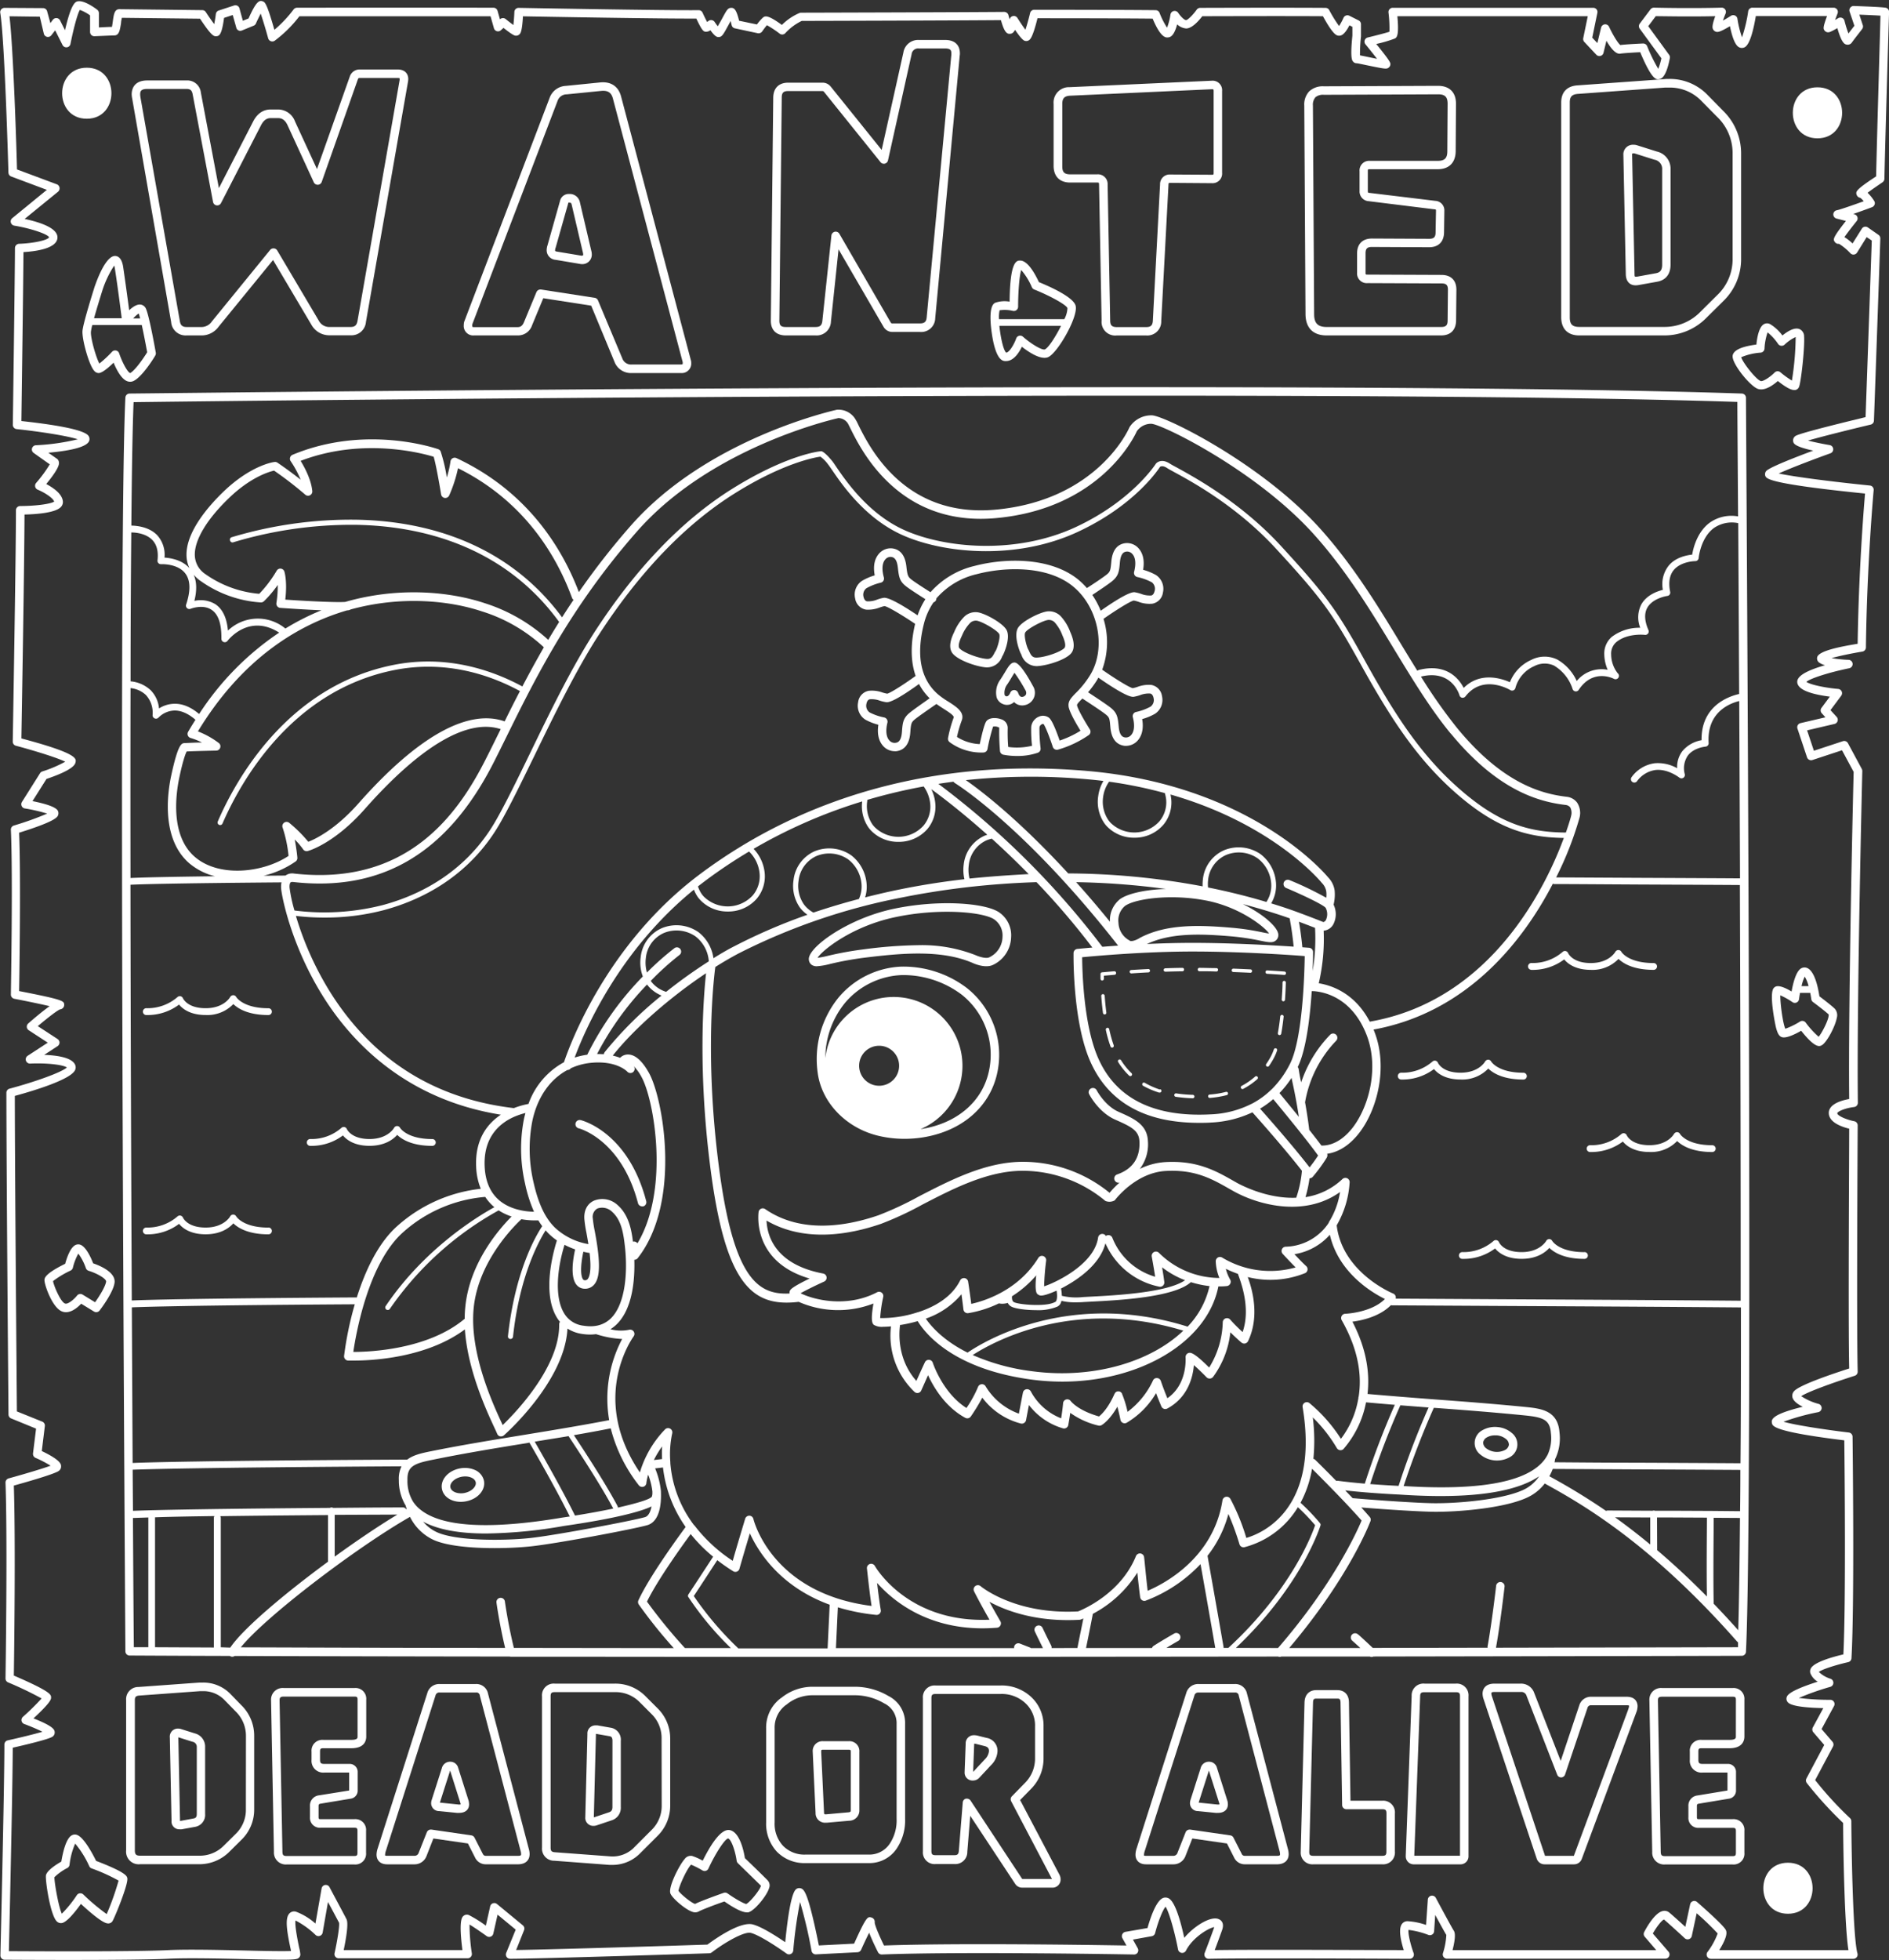 <?xml version="1.0" encoding="UTF-8" standalone="no"?><svg xmlns="http://www.w3.org/2000/svg" xmlns:xlink="http://www.w3.org/1999/xlink" data-name="Layer 1" fill="#ffffff" height="576.3" preserveAspectRatio="xMidYMid meet" version="1" viewBox="-0.1 -0.3 555.6 576.3" width="555.6" zoomAndPan="magnify"><rect x="-0.1" y="-0.3" width="555.6" height="576.3" fill="#333333" stroke="none"/><g id="change1_1"><path d="M167.8,449.88a7.42,7.42,0,0,0-4.48-.44c-3.46.69-5.75,3.36-5.21,6.06.45,2.28,2.75,3.75,5.52,3.75a8.24,8.24,0,0,0,1.62-.16c3.46-.69,5.75-3.36,5.21-6.06A4.54,4.54,0,0,0,167.8,449.88Zm-3,6.76c-2,.4-3.94-.34-4.2-1.63s1.23-2.71,3.25-3.12a6,6,0,0,1,1.1-.11c1.57,0,2.89.69,3.1,1.74C168.27,454.81,166.78,456.23,164.76,456.64Z" transform="translate(-28.22 -17.99)"/></g><g id="change1_2"><path d="M494.15,385.84c-7.52,0-9.47-3.28-9.48-3.3a1,1,0,0,0-.89-.54h0a1,1,0,0,0-.88.53s-1.81,3.3-7.23,3.3S469.05,383,469,382.9a1,1,0,0,0-.7-.58,1,1,0,0,0-.88.22,13.48,13.48,0,0,1-9.11,3.29,1,1,0,0,0-1.08.91,1,1,0,0,0,.91,1.08,5.63,5.63,0,0,0,.63,0,15.37,15.37,0,0,0,9.09-3.07c1,1.23,3.28,3.06,7.81,3.06s7-1.92,8.15-3.22c1.34,1.3,4.33,3.23,10.33,3.23a1,1,0,0,0,0-2Z" transform="translate(-28.22 -17.99)"/></g><g id="change1_3"><path d="M506.58,351.47a1,1,0,0,0-1.58-.35,13.44,13.44,0,0,1-9.11,3.28,1,1,0,0,0-1.08.91,1,1,0,0,0,.91,1.09s.27,0,.64,0a15.39,15.39,0,0,0,9.08-3.08c1,1.23,3.28,3.07,7.81,3.07a10.59,10.59,0,0,0,8.16-3.22c1.33,1.29,4.33,3.23,10.33,3.23a1,1,0,0,0,0-2c-7.53,0-9.48-3.29-9.49-3.31a1,1,0,0,0-.88-.53,1.1,1.1,0,0,0-.88.52c-.08.14-1.88,3.31-7.24,3.31S506.63,351.58,506.58,351.47Z" transform="translate(-28.22 -17.99)"/></g><g id="change1_4"><path d="M440.17,335.09c.05,0,.27,0,.64,0a15.39,15.39,0,0,0,9.08-3.08c1,1.23,3.28,3.07,7.81,3.07a10.59,10.59,0,0,0,8.16-3.22c1.33,1.3,4.33,3.23,10.33,3.23a1,1,0,0,0,0-2c-7.52,0-9.48-3.29-9.49-3.31a1,1,0,0,0-.87-.53,1.13,1.13,0,0,0-.89.52c-.08.14-1.88,3.31-7.24,3.31s-6.61-2.83-6.66-2.93a1,1,0,0,0-.7-.59,1,1,0,0,0-.89.23,13.42,13.42,0,0,1-9.11,3.29,1,1,0,0,0-.17,2Z" transform="translate(-28.22 -17.99)"/></g><g id="change1_5"><path d="M119.27,354.59a5.48,5.48,0,0,0,.63,0,15.37,15.37,0,0,0,9.09-3.07c1,1.23,3.28,3.06,7.81,3.06s7-1.92,8.15-3.22c1.33,1.3,4.33,3.23,10.33,3.23a1,1,0,0,0,0-2c-7.52,0-9.47-3.28-9.49-3.3a1,1,0,0,0-.87-.53h0a1,1,0,0,0-.88.52c-.07.13-1.88,3.3-7.23,3.3s-6.62-2.82-6.67-2.93a1,1,0,0,0-1.59-.36,13.34,13.34,0,0,1-9.1,3.29,1,1,0,0,0-1.08.91A1,1,0,0,0,119.27,354.59Z" transform="translate(-28.22 -17.99)"/></g><g id="change1_6"><path d="M71.07,316.13s.26,0,.63,0a15.4,15.4,0,0,0,9.09-3.08c1,1.23,3.28,3.07,7.81,3.07a10.57,10.57,0,0,0,8.15-3.22c1.33,1.3,4.33,3.23,10.33,3.23a1,1,0,0,0,0-2c-7.52,0-9.47-3.29-9.49-3.31a1,1,0,0,0-.87-.53,1.12,1.12,0,0,0-.89.52c-.07.14-1.88,3.31-7.23,3.31s-6.62-2.82-6.67-2.93a1,1,0,0,0-.7-.59,1,1,0,0,0-.89.23,13.46,13.46,0,0,1-9.1,3.29,1,1,0,0,0-1.08.9A1,1,0,0,0,71.07,316.13Z" transform="translate(-28.22 -17.99)"/></g><g id="change1_7"><path d="M107.08,378.62c-7.52,0-9.47-3.28-9.49-3.3a1,1,0,0,0-.87-.53,1,1,0,0,0-.89.52c-.07.13-1.88,3.3-7.23,3.3s-6.62-2.82-6.67-2.93a1,1,0,0,0-.7-.58,1,1,0,0,0-.89.22,13.42,13.42,0,0,1-9.1,3.29,1,1,0,0,0-1.08.91,1,1,0,0,0,.91,1.08,5.48,5.48,0,0,0,.63,0,15.34,15.34,0,0,0,9.09-3.08c1,1.24,3.28,3.07,7.81,3.07s7-1.92,8.15-3.22c1.33,1.3,4.33,3.23,10.33,3.23a1,1,0,0,0,0-2Z" transform="translate(-28.22 -17.99)"/></g><g id="change1_8"><path d="M478.47,302.85a4.72,4.72,0,0,0,.64,0,15.39,15.39,0,0,0,9.08-3.08c1,1.23,3.28,3.07,7.81,3.07a10.59,10.59,0,0,0,8.16-3.22c1.33,1.29,4.33,3.22,10.33,3.22a1,1,0,0,0,0-2c-7.53,0-9.48-3.28-9.49-3.3a1,1,0,0,0-.88-.53,1.05,1.05,0,0,0-.88.52c-.08.13-1.88,3.31-7.24,3.31s-6.62-2.83-6.67-2.94a1,1,0,0,0-.7-.58,1,1,0,0,0-.88.22,13.35,13.35,0,0,1-9.11,3.29,1,1,0,1,0-.17,2Z" transform="translate(-28.22 -17.99)"/></g><g id="change1_9"><path d="M312.47,308.16a30.85,30.85,0,0,0-19.27-6.27A25.45,25.45,0,0,0,274.74,311a28.7,28.7,0,0,0-6.13,22c1.09,8.67,8.09,16.11,17.42,18.52a32.8,32.8,0,0,0,8.18,1,33.94,33.94,0,0,0,5.51-.45c11.22-1.85,19.29-8.74,21.6-18.42A25.09,25.09,0,0,0,312.47,308.16Zm-25.78,28.76a5.88,5.88,0,1,1,5.88-5.87A5.87,5.87,0,0,1,286.69,336.92Zm32.19-3.84c-2.06,8.67-9.38,14.85-19.57,16.53l-.44.06a20.23,20.23,0,1,0-28-20.89,25.73,25.73,0,0,1,5.79-16.23,23,23,0,0,1,16.67-8.17c.35,0,.7,0,1.05,0A28.63,28.63,0,0,1,311,310.15,22.55,22.55,0,0,1,318.88,333.08Z" transform="translate(-28.22 -17.99)"/></g><g id="change1_10"><path d="M266.85,301.36a2.5,2.5,0,0,0,1.52.42,20.46,20.46,0,0,0,3.93-.68,92.43,92.43,0,0,1,10.07-1.83c11.05-1.37,22.6-2.38,31.69,1.48.36.17,3.62,1.69,6,.69a9.27,9.27,0,0,0,5.45-8.15,8.17,8.17,0,0,0-3.59-7.4c-4.13-2.75-18-3.81-31.33-.91s-25,11.38-24.57,14.87A2.07,2.07,0,0,0,266.85,301.36Zm24.24-13.94c13.15-2.86,26.2-1.59,29.4.55a5.76,5.76,0,0,1,2.49,5.21,6.78,6.78,0,0,1-3.94,6c-1,.43-3.06-.24-4-.67a43.29,43.29,0,0,0-16.91-2.92,133,133,0,0,0-16.11,1.24,96.88,96.88,0,0,0-10.33,1.87,31.07,31.07,0,0,1-3.11.61C270,297.05,278.61,290.13,291.09,287.42Z" transform="translate(-28.22 -17.99)"/></g><g id="change1_11"><path d="M197.41,347.93a1.25,1.25,0,0,0,.92,1.51c.12,0,12.54,3.26,17.44,22a1.27,1.27,0,0,0,1.21.94,1.75,1.75,0,0,0,.32,0,1.25,1.25,0,0,0,.89-1.53c-5.27-20.2-18.7-23.69-19.27-23.83A1.25,1.25,0,0,0,197.41,347.93Z" transform="translate(-28.22 -17.99)"/></g><g id="change1_12"><path d="M368.12,186.76a16.53,16.53,0,0,0-3.78-1.54c.56-3.27-.36-5.19-1.29-6.26a4.53,4.53,0,0,0-3.86-1.58c-2.49.29-3.9,2.12-4.2,5.42-.23,2.62-.36,3-1.33,3.79s-4,2.82-5.86,4a20.68,20.68,0,0,0-2.64-2.57c-8.26-6.62-21.52-6.26-30.36-3.95a24.92,24.92,0,0,0-13,7.74c-1.9-1.2-4.8-3.07-5.69-3.79s-1.12-1.14-1.4-3.76c-.36-3.3-1.81-5.1-4.3-5.35a4.55,4.55,0,0,0-3.84,1.66c-.91,1.08-1.79,3-1.17,6.28a16.7,16.7,0,0,0-3.75,1.62,4.86,4.86,0,0,0-2,5.22,3.87,3.87,0,0,0,3.19,3.24,9.34,9.34,0,0,0,4.08-.65,10.79,10.79,0,0,1,1.36-.39c1.06.17,5.44,2.81,9,5.22-1.39,5.9-1.33,11.07.15,15.31-3.38,2.45-7.36,5-8.37,5.22a12.36,12.36,0,0,1-1.37-.34,9.14,9.14,0,0,0-4.1-.5,3.85,3.85,0,0,0-3.07,3.35,4.85,4.85,0,0,0,2.14,5.14,16.69,16.69,0,0,0,3.81,1.49c-.5,3.28.45,5.18,1.39,6.23a4.61,4.61,0,0,0,3.37,1.55,4.41,4.41,0,0,0,.52,0c2.49-.34,3.87-2.19,4.11-5.5.19-2.62.31-3,1.27-3.81s4.75-3.44,6.42-4.58c.73.53,1.47,1,2.17,1.45,1.32.84,3.13,2,2.9,2.54a38.4,38.4,0,0,0-1.66,6,1.27,1.27,0,0,0,.43,1.21,15.78,15.78,0,0,0,10,3.07,1.24,1.24,0,0,0,1.17-1,56.29,56.29,0,0,1,1.64-6.61,2.6,2.6,0,0,1,1.82.3,64.77,64.77,0,0,0,.22,6.84,1.25,1.25,0,0,0,1,1.12,21.62,21.62,0,0,0,4.12.37,18.27,18.27,0,0,0,6-.95,1.24,1.24,0,0,0,.82-1.31,48.19,48.19,0,0,1-.33-6.08,1.19,1.19,0,0,1,.72-1,1.05,1.05,0,0,1,.39-.08h.06c.5.53,1.83,3.92,2.75,6.74a1.25,1.25,0,0,0,1.51.82,31,31,0,0,0,9.05-4.27,1.25,1.25,0,0,0,.33-1.7C347,229.5,345,226,344.9,225c0-.3.4-.75,1.24-1.59q.18-.16.36-.36l.09.09c1.52,1,5.69,3.72,6.79,4.63s1.1,1.17,1.33,3.79c.31,3.3,1.72,5.12,4.22,5.42l.44,0a4.6,4.6,0,0,0,3.42-1.62c.92-1.06,1.84-3,1.27-6.25a16.41,16.41,0,0,0,3.78-1.56,4.86,4.86,0,0,0,2.05-5.18,3.87,3.87,0,0,0-3.14-3.3,9.26,9.26,0,0,0-4.08.58,11,11,0,0,1-1.37.37c-1.07-.2-5.46-2.94-9-5.43a23.41,23.41,0,0,0,.39-14.95c3.51-2.47,7.84-5.19,8.9-5.38a10.29,10.29,0,0,1,1.36.36,9.17,9.17,0,0,0,4.09.57,3.85,3.85,0,0,0,3.13-3.3A4.85,4.85,0,0,0,368.12,186.76ZM288,193.46a10.9,10.9,0,0,0-1.84.5,7.06,7.06,0,0,1-3,.53c-.58-.06-.92-.71-1.05-1.3a2.41,2.41,0,0,1,.84-2.55,16.27,16.27,0,0,1,4.19-1.63,1.25,1.25,0,0,0,.81-.57,1.29,1.29,0,0,0,.13-1c-.64-2.31-.51-4.17.39-5.23a2,2,0,0,1,1.67-.78c.56.06,1.74.18,2.06,3.13.3,2.72.5,4,2.32,5.44,1,.82,4,2.74,5.78,3.86a21.49,21.49,0,0,0-2.29,4.75C292.64,195,289.25,193.26,288,193.46Zm7.52,33.92c-1.76,1.53-1.93,2.8-2.12,5.52-.22,3-1.39,3.13-2,3.2a2,2,0,0,1-1.7-.72c-.93-1-1.14-2.88-.57-5.21a1.28,1.28,0,0,0-.17-1,1.26,1.26,0,0,0-.83-.55,15.82,15.82,0,0,1-4.25-1.48,2.41,2.41,0,0,1-.92-2.52c.11-.59.42-1.25,1-1.33a6.92,6.92,0,0,1,3,.43,11.94,11.94,0,0,0,1.86.43c1.23.15,4.48-1.67,9.61-5.36a16.57,16.57,0,0,0,3.12,4.2C300,224.12,296.62,226.44,295.53,227.38Zm46.88-2.09c.17,1.62,2.28,5.23,3.53,7.25a29.29,29.29,0,0,1-6.14,2.89c-.88-2.56-2.17-5.94-3.14-6.72a3,3,0,0,0-3-.3,3.68,3.68,0,0,0-2.23,3,40.44,40.44,0,0,0,.24,5.55,19.06,19.06,0,0,1-7,.35,50.31,50.31,0,0,1-.15-5.43,2.67,2.67,0,0,0-2-2.74c-1.22-.46-3.43-.58-4.3.63-.59.81-1.39,4.21-1.92,6.7a13.54,13.54,0,0,1-6.7-2.1,32.82,32.82,0,0,1,1.37-4.77c1-2.48-1.48-4.06-3.88-5.6a23.77,23.77,0,0,1-3.09-2.18c-5.08-4.41-6.47-11.39-4.12-20.75a19.56,19.56,0,0,1,2.82-6.28,1.18,1.18,0,0,0,.66-.5,1.11,1.11,0,0,0,.17-.63l.12-.16a22.41,22.41,0,0,1,11.77-7c8.28-2.17,20.63-2.56,28.16,3.48,7.7,6.17,10.06,18.49,5.07,26.38a27.63,27.63,0,0,1-4.29,5.27C343.19,222.86,342.25,223.8,342.41,225.29Zm19.16-2.73a13.56,13.56,0,0,0,1.85-.47,6.92,6.92,0,0,1,3-.49c.57.08.9.73,1,1.32a2.39,2.39,0,0,1-.88,2.53,15.55,15.55,0,0,1-4.22,1.56,1.26,1.26,0,0,0-1,1.54c.61,2.32.44,4.18-.47,5.22a2,2,0,0,1-1.68.75c-.57-.06-1.74-.2-2-3.16-.25-2.72-.44-4-2.23-5.48-1.28-1.06-5.67-3.92-6.78-4.65a30.87,30.87,0,0,0,2.57-3.49c.16-.26.3-.54.45-.81C356.8,220.83,360.28,222.74,361.57,222.56Zm6.16-31.11c-.12.58-.45,1.24-1,1.32a7,7,0,0,1-3-.48,11.94,11.94,0,0,0-1.85-.47c-1.23-.17-4.64,1.67-10,5.43a24.89,24.89,0,0,0-2.48-4.64c1.7-1.12,4.85-3.22,5.9-4.1,1.79-1.5,2-2.76,2.22-5.48.27-3,1.44-3.1,2-3.17a2,2,0,0,1,1.69.75c.91,1,1.09,2.89.49,5.21a1.25,1.25,0,0,0,1,1.54,16,16,0,0,1,4.23,1.55A2.41,2.41,0,0,1,367.73,191.45Z" transform="translate(-28.22 -17.99)"/></g><g id="change1_13"><path d="M340.05,198.81a4.8,4.8,0,0,0-3.71-1.38c-2.09.14-7.59,2.83-8.81,4.88-1.33,2.23.47,6.93.87,7.6.05.09.1.2.16.34a4.71,4.71,0,0,0,4.37,3.29h.23c2.65-.11,7.94-1.65,9.83-3.57s.4-5.38-.1-6.51A14,14,0,0,0,340.05,198.81Zm1.15,9.4c-1.17,1.19-5.58,2.72-8.14,2.82-1.29.06-1.73-.72-2.22-1.81a6.56,6.56,0,0,0-.29-.59c-.48-.82-1.37-4.2-.87-5,.65-1.09,5.25-3.56,6.83-3.67h.17a2.36,2.36,0,0,1,1.66.73h0a12.06,12.06,0,0,1,2.26,3.81C341.83,207.25,341.37,208,341.2,208.21Z" transform="translate(-28.22 -17.99)"/></g><g id="change1_14"><path d="M322.84,210.8c.07-.13.12-.24.17-.32.43-.66,2.41-5.29,1.16-7.57-1.14-2.09-6.54-5-8.62-5.21a4.76,4.76,0,0,0-3.76,1.25,13.94,13.94,0,0,0-3,4.53c-.54,1.11-2.18,4.48-.34,6.5s7.05,3.73,9.69,3.93a3,3,0,0,0,.42,0A4.73,4.73,0,0,0,322.84,210.8Zm-2.24-1.11c-.53,1.08-1,1.83-2.28,1.73-2.55-.2-6.91-1.89-8-3.13-.17-.18-.6-1,.74-3.72a11.93,11.93,0,0,1,2.4-3.73,2.38,2.38,0,0,1,1.6-.67l.25,0c1.58.17,6.09,2.81,6.7,3.92.45.84-.57,4.22-1.06,5C320.82,209.26,320.72,209.46,320.6,209.69Z" transform="translate(-28.22 -17.99)"/></g><g id="change1_15"><path d="M326.5,212.48h0c-1.07,0-1.69,1-2.92,3.06-.37.6-.77,1.26-1.19,1.9a6.41,6.41,0,0,0-1.13,5.31,3.13,3.13,0,0,0,2,2,3,3,0,0,0,3.12-.65,3.3,3.3,0,0,0,2.36,1,3.19,3.19,0,0,0,.75-.08,3.71,3.71,0,0,0,2.44-5.64C330.22,216.22,327.91,212.48,326.5,212.48Zm3.39,9.38a1.38,1.38,0,0,1-1,.71c-.79.18-1.17-.74-1.3-1.14a1.26,1.26,0,0,0-1.17-.86h0a1.24,1.24,0,0,0-1.17.82s-.48,1.23-1.23,1a.64.64,0,0,1-.43-.43,4.11,4.11,0,0,1,.84-3.12c.44-.67.86-1.35,1.24-2,.26-.43.57-.94.84-1.34a47.26,47.26,0,0,1,3.17,5.05A1.51,1.51,0,0,1,329.89,221.86Z" transform="translate(-28.22 -17.99)"/></g><g id="change1_16"><path d="M78.46,112.39a4.26,4.26,0,0,0,4.5,3.92h4.65a6.17,6.17,0,0,0,4.82-2.58l16-19.59,11.34,19.13a6,6,0,0,0,5.32,3h6.15a4.27,4.27,0,0,0,4.51-3.91l12.39-70.74a5,5,0,0,0,.06-.71c0-1.35-.82-2.79-3.11-2.79H133.93a3,3,0,0,0-2.9,2l-9.68,27.28-6.46-14a5.33,5.33,0,0,0-5-3.52H107.7c-1.52,0-3.65.62-5.14,3.56L92.5,73,87.2,44.92A4,4,0,0,0,83,41.34H71.46c-4.16,0-4.61,2.85-4.61,4.08A7.36,7.36,0,0,0,67,46.66Zm-7-68.55H83c1.09,0,1.57.42,1.78,1.55l6,31.68a1.25,1.25,0,0,0,2.34.34l11.72-22.79c1-2,2.14-2.2,2.92-2.2h2.16c.78,0,1.91.22,2.76,2.06l7.74,16.82a1.26,1.26,0,0,0,2.32-.11L133.38,41c.11-.3.22-.37.55-.37h11.15a1.51,1.51,0,0,1,.58.08h0a.51.51,0,0,1,0,.21,1.73,1.73,0,0,1,0,.32L133.28,112c-.23,1.32-.8,1.83-2.05,1.83h-6.15a3.44,3.44,0,0,1-3.17-1.82L109.66,91.33a1.27,1.27,0,0,0-1-.61h-.09a1.24,1.24,0,0,0-1,.46l-17.12,21h0a3.73,3.73,0,0,1-2.88,1.66H83c-1.24,0-1.81-.51-2-1.84L69.42,46.25a5.34,5.34,0,0,1-.07-.83C69.35,44.59,69.51,43.84,71.46,43.84Z" transform="translate(-28.22 -17.99)"/></g><g id="change1_17"><path d="M191.53,94.08l7.09,1.19a2.59,2.59,0,0,0,.55.07,2.77,2.77,0,0,0,3-3,3.47,3.47,0,0,0-.13-.88l-3.36-14.32a3.05,3.05,0,0,0-3.21-2.42,2.6,2.6,0,0,0-2.62,2l-3.7,13.11a4.67,4.67,0,0,0-.24,1.39A2.82,2.82,0,0,0,191.53,94.08Zm0-3.5,3.72-13.14a.62.62,0,0,1,.07-.18.49.49,0,0,1,.14,0c.63,0,.7.2.78.5l3.36,14.33s0,.05,0,.07a.8.8,0,0,1,.05.22.77.77,0,0,1-.07.41.73.73,0,0,1-.35.07l-.12,0-7.17-1.19c-.55-.09-.55-.21-.55-.36A2.35,2.35,0,0,1,191.52,90.58Z" transform="translate(-28.22 -17.99)"/></g><g id="change1_18"><path d="M167.54,116.31h12.91a4.34,4.34,0,0,0,4.17-3l3.29-7.94L202,107.56l6.86,16.52a5.16,5.16,0,0,0,5.13,3.29h14.38a2.8,2.8,0,0,0,3.06-3,2.72,2.72,0,0,0-.14-.89L210.78,46c-.78-2.92-3-4.43-6.25-4.06l-9.95,1a5.33,5.33,0,0,0-4.81,3.54l-25.08,65.7a1.21,1.21,0,0,0-.05.14,4.44,4.44,0,0,0-.12,1A2.78,2.78,0,0,0,167.54,116.31Zm-.49-3.32,25.06-65.62a2.83,2.83,0,0,1,2.71-1.94l10-1c2.07-.22,3.1.45,3.57,2.22l20.53,77.52a.19.19,0,0,0,0,.07.34.34,0,0,1,0,.14c0,.41,0,.47-.56.47H214a2.71,2.71,0,0,1-2.83-1.75L204,106a1.24,1.24,0,0,0-1-.75l-15.75-2.44h-.2a1.26,1.26,0,0,0-1.15.77l-3.67,8.84c-.53,1.28-1.24,1.45-1.86,1.45H167.54a1,1,0,0,1-.46-.07.85.85,0,0,1-.06-.4A2.07,2.07,0,0,1,167.05,113Z" transform="translate(-28.22 -17.99)"/></g><g id="change1_19"><path d="M259.23,116.31H268a4.2,4.2,0,0,0,4.52-4.08L274.76,91,288,113.8a3,3,0,0,0,2.62,1.49h8.1a4.12,4.12,0,0,0,4.47-4.05l7.2-77.12a4.59,4.59,0,0,0,.06-.73c0-2.51-1.57-3.95-4.3-3.95h-7.74a4.37,4.37,0,0,0-4.58,3.68l-6.39,28.65-15-18.64A3.05,3.05,0,0,0,270,42H259.94c-2.75,0-4.35,1.59-4.39,4.38L254.84,112C254.84,114.73,256.44,116.31,259.23,116.31Zm-1.18-69.94c0-1.41.51-1.91,1.89-1.91H270a.54.54,0,0,1,.48.24L287.1,65.36a1.25,1.25,0,0,0,2.2-.51l6.94-31.18a1.92,1.92,0,0,1,2.15-1.73h7.74c1.67,0,1.8.66,1.8,1.45a3.91,3.91,0,0,1,0,.41L300.68,111c-.12,1.3-.65,1.78-2,1.78h-8.1a.46.46,0,0,1-.47-.26L275,86.43a1.25,1.25,0,0,0-1.34-.6,1.27,1.27,0,0,0-1,1.09L270,112c-.14,1.34-.69,1.84-2,1.84h-8.76c-1.41,0-1.89-.47-1.89-1.88Z" transform="translate(-28.22 -17.99)"/></g><g id="change1_20"><path d="M342.9,71.36h7.92c.45,0,.55,0,.56.59l.75,40a4,4,0,0,0,4.44,4.37h8.67a4.09,4.09,0,0,0,4.43-4.23h0L371.8,72c0-.54.12-.54.55-.54l12.22.09a2.82,2.82,0,0,0,3-3.07v-24a2.8,2.8,0,0,0-3-3.06l-41.87,1.9a4.52,4.52,0,0,0-4.69,4.92V66.53C338.06,69.6,339.82,71.36,342.9,71.36Zm-2.34-23.11c0-1.66.65-2.34,2.31-2.42l41.57-1.9h.18A.91.91,0,0,1,385,44a1.13,1.13,0,0,1,.08.5v24c0,.57-.08.57-.55.57L372.32,69a2.82,2.82,0,0,0-3,2.91l-2.12,40.08c-.08,1.36-.61,1.87-1.94,1.87h-8.67c-1.41,0-1.92-.5-1.94-1.91l-.75-40a2.84,2.84,0,0,0-3.06-3H342.9c-1.7,0-2.34-.63-2.34-2.33Z" transform="translate(-28.22 -17.99)"/></g><g id="change1_21"><path d="M418.3,116.31H452c2.75,0,4.35-1.59,4.39-4.38l.09-9v-.06c0-2.76-1.6-4.35-4.39-4.35l-21.77-.09c-.52,0-.56,0-.56-.56V92.19c0-1.4.49-1.89,1.88-1.89l16.82.08c2.75,0,4.35-1.59,4.39-4.37l.09-6.34a2.79,2.79,0,0,0-2.69-2.93L430.91,74.4c-.38,0-.48-.08-.48-.57V68c0-.56.08-.56.52-.56H451c3.31,0,5.23-1.92,5.27-5.27l.09-14c0-3.33-1.92-5.24-5.28-5.24l-33.62.14a5.79,5.79,0,0,0-4.28,1.49,5.64,5.64,0,0,0-1.44,4.19l.36,61.41C412.17,114.13,414.36,116.31,418.3,116.31Zm-3.31-70a3.47,3.47,0,0,1,2.51-.75l33.62-.14c2,0,2.78.77,2.78,2.77l-.09,14c0,2-.8,2.79-2.77,2.79H431a2.82,2.82,0,0,0-3,3.06v5.8a2.85,2.85,0,0,0,2.69,3L450,79.23c.48,0,.48.12.48.46L450.36,86c0,1.4-.51,1.9-1.88,1.9l-16.82-.08c-2.79,0-4.39,1.6-4.39,4.39v5.66a2.84,2.84,0,0,0,3.06,3.06l21.77.09c1.39,0,1.89.49,1.89,1.85l-.09,9.05c0,1.41-.51,1.91-1.89,1.91H418.3c-2.55,0-3.64-1.1-3.66-3.67l-.36-61.41A3.33,3.33,0,0,1,415,46.32Z" transform="translate(-28.22 -17.99)"/></g><g id="change1_22"><path d="M509.2,101.58a5.09,5.09,0,0,0,.8-.07l5.57-1c2.52-.47,3.9-2.23,3.9-5v-28a5.17,5.17,0,0,0-4-5.26l-5.87-1.85a3.2,3.2,0,0,0-1-.15,2.81,2.81,0,0,0-3,3.06v.11l.71,35.05C506.4,100.43,507.46,101.58,509.2,101.58Zm-1-38.74a.91.91,0,0,1,.39-.06.74.74,0,0,1,.24,0l5.89,1.86A2.73,2.73,0,0,1,517,67.54v28c0,1.88-.89,2.31-1.85,2.49l-5.53,1a2.76,2.76,0,0,1-.62,0,1.17,1.17,0,0,1-.12-.61l-.71-35.1A.91.91,0,0,1,508.23,62.84Z" transform="translate(-28.22 -17.99)"/></g><g id="change1_23"><path d="M492.6,116.31h24.91a17.29,17.29,0,0,0,12.56-5.23l4.91-4.86a17.12,17.12,0,0,0,5.24-12.57V62.77a17.43,17.43,0,0,0-5.31-12.52l-4.47-4.55a15.39,15.39,0,0,0-11.38-4.8c-.47,0-.93,0-1.37.05L492,42.8c-3,.23-4.69,2-4.69,5V111C487.33,114.39,489.25,116.31,492.6,116.31Zm-2.77-68.54c0-1.65.67-2.34,2.38-2.47l25.66-1.86c.38,0,.78,0,1.19,0a12.83,12.83,0,0,1,9.6,4.05L533.12,52a14.74,14.74,0,0,1,4.6,10.76V93.65a14.5,14.5,0,0,1-4.5,10.79l-4.91,4.87a14.69,14.69,0,0,1-10.8,4.5H492.6c-2,0-2.77-.78-2.77-2.77Z" transform="translate(-28.22 -17.99)"/></g><g id="change1_24"><path d="M96,515.85a11.12,11.12,0,0,0-8.22-3.46c-.34,0-.66,0-1,0l-17.93,1.3a3.57,3.57,0,0,0-3.63,3.84v44.21a3.7,3.7,0,0,0,4.06,4.06h17.4a12.48,12.48,0,0,0,9-3.76l3.43-3.4a12.3,12.3,0,0,0,3.77-9V528a12.5,12.5,0,0,0-3.82-9Zm4.44,33.77a9.77,9.77,0,0,1-3,7.27L94,560.29a9.91,9.91,0,0,1-7.28,3H69.34c-1.18,0-1.56-.38-1.56-1.56V517.56c0-.95.32-1.27,1.31-1.35L87,514.91l.8,0a8.61,8.61,0,0,1,6.44,2.71l3.12,3.19a10,10,0,0,1,3.1,7.25Z" transform="translate(-28.22 -17.99)"/></g><g id="change1_25"><path d="M85.45,527.34l-4.09-1.29a2.83,2.83,0,0,0-.83-.13,2.36,2.36,0,0,0-2.46,2.61l.5,24.49a2.29,2.29,0,0,0,2.36,2.51,3.94,3.94,0,0,0,.63,0l3.89-.71a3.56,3.56,0,0,0,3-3.82V531.38A4,4,0,0,0,85.45,527.34ZM86,551c0,1-.35,1.25-1,1.36l-3.84.71h-.09V553l-.5-24.52h0l4.12,1.3A1.53,1.53,0,0,1,86,531.38Z" transform="translate(-28.22 -17.99)"/></g><g id="change1_26"><path d="M132.35,514H111.61a3.41,3.41,0,0,0-3.76,3.66v.12l.84,44.37a3.49,3.49,0,0,0,3.75,3.72h19.91a3.16,3.16,0,0,0,3.44-3.45V556a3.16,3.16,0,0,0-3.44-3.45h-9.89c-.57,0-.64-.07-.64-.63v-3.19c0-.52.12-.66.62-.74l8.8-1.46a2.38,2.38,0,0,0,2.08-2.5V538.8a2.35,2.35,0,0,0-2.52-2.49h-7.29c-1,0-1.26-.27-1.26-1.25v-2.41c0-.78.17-.95,1-.95h8.22c4,0,4.37-2.41,4.37-3.44V517.41A3.16,3.16,0,0,0,132.35,514Zm.94,14.3c0,.35,0,.94-1.87.94H123.2a3.17,3.17,0,0,0-3.45,3.45v2.41a3.45,3.45,0,0,0,3.76,3.75h7.31v5.28h0L122,545.54a3,3,0,0,0-2.71,3.21v3.19a2.91,2.91,0,0,0,3.14,3.13h9.89c.78,0,.94.17.94.95v6.36c0,.78-.16,1-.94,1H112.44c-1,0-1.23-.29-1.25-1.28l-.84-44.43c0-.81.18-1.16,1.26-1.16h20.74c.78,0,.94.17.94.95Z" transform="translate(-28.22 -17.99)"/></g><g id="change1_27"><path d="M166,547.29l-3.12-9.85a2.39,2.39,0,0,0-2.34-1.78,2.48,2.48,0,0,0-2.46,1.89l-3,9.39a3.1,3.1,0,0,0-.15.92,2.32,2.32,0,0,0,2.36,2.32l5.18.52a5.48,5.48,0,0,0,.7,0c2.15,0,2.92-1.28,2.92-2.48a4,4,0,0,0-.09-.83Zm-3.23.93-5.2-.53h-.07l3-9.39,0-.08,3.09,9.76a1.79,1.79,0,0,1,0,.24A3.08,3.08,0,0,1,162.72,548.22Z" transform="translate(-28.22 -17.99)"/></g><g id="change1_28"><path d="M171.65,515.6a3.48,3.48,0,0,0-3.59-2.78H157.43a3.6,3.6,0,0,0-3.63,2.66l-14.59,45.66a6.09,6.09,0,0,0-.34,1.86c0,1.37.82,2.83,3.14,2.83h7.88a3.77,3.77,0,0,0,3.7-2.49l2-5.11,10.16,1.47,2.09,4.12a3.44,3.44,0,0,0,3.15,2h9.49c2.14,0,3.41-1.14,3.41-3a5.28,5.28,0,0,0-.23-1.51Zm8.84,47.73H171c-.36,0-.65-.11-.92-.65L167.7,558a1.27,1.27,0,0,0-.94-.68L155,555.61h-.18a1.26,1.26,0,0,0-1.16.79l-2.38,6a1.28,1.28,0,0,1-1.37.92H142a1.39,1.39,0,0,1-.61-.09.75.75,0,0,1,0-.24,3.77,3.77,0,0,1,.22-1.1l14.59-45.65a1.13,1.13,0,0,1,1.25-.93h10.63a1,1,0,0,1,1.17.92l12,45.69v0a3,3,0,0,1,.13.83C181.4,563.11,181.4,563.33,180.49,563.33Z" transform="translate(-28.22 -17.99)"/></g><g id="change1_29"><path d="M225.24,528.91a12.38,12.38,0,0,0-3.76-9l-3.4-3.4A12.43,12.43,0,0,0,209,512.7H191.29a3.44,3.44,0,0,0-3.75,3.75v44.48a3.55,3.55,0,0,0,3.6,3.84L207.42,566l.9,0a11.39,11.39,0,0,0,8.27-3.61l4.89-4.88a12.41,12.41,0,0,0,3.76-9.08Zm-2.5,19.53a9.87,9.87,0,0,1-3,7.31l-4.88,4.88a8.85,8.85,0,0,1-7.22,2.86l-16.29-1.21c-1-.07-1.28-.4-1.28-1.35V516.45c0-1,.27-1.25,1.25-1.25H209a9.87,9.87,0,0,1,7.31,3l3.4,3.4a9.84,9.84,0,0,1,3,7.28Z" transform="translate(-28.22 -17.99)"/></g><g id="change1_30"><path d="M207.77,525.67l-3.92-.69a3.64,3.64,0,0,0-.57,0,2.34,2.34,0,0,0-2.39,2.51L200.27,552a2.34,2.34,0,0,0,2.46,2.52,2.72,2.72,0,0,0,.83-.13L208,552.9a3.84,3.84,0,0,0,2.71-3.93V529.52A3.53,3.53,0,0,0,207.77,525.67Zm.48,23.3c0,1-.4,1.36-1,1.56l-4.47,1.5v0l.62-24.49v-.07h.05l3.89.68c.5.08.92.25.92,1.39Z" transform="translate(-28.22 -17.99)"/></g><g id="change1_31"><path d="M289.45,516.35l-.49-.28a19.46,19.46,0,0,0-9.61-2.45H267.23a14.54,14.54,0,0,0-9.25,3.23l-.19.11-.12.09a10.77,10.77,0,0,0-4.21,8.77v27.66a12.09,12.09,0,0,0,3.16,8.64,11.32,11.32,0,0,0,8.54,3.34h18.33a9.66,9.66,0,0,0,8.31-4.17,14.78,14.78,0,0,0,2.53-8.83V524.52A8.85,8.85,0,0,0,289.45,516.35Zm2.38,36.11a12.31,12.31,0,0,1-2.06,7.37,7.19,7.19,0,0,1-6.28,3.13H265.16a8.78,8.78,0,0,1-6.73-2.57,9.51,9.51,0,0,1-2.47-6.91V525.82a8.25,8.25,0,0,1,3.22-6.77l.18-.12a.36.36,0,0,0,.12-.08,11.94,11.94,0,0,1,7.75-2.73h12.12a16.9,16.9,0,0,1,8.38,2.13l.5.28a6.44,6.44,0,0,1,3.6,6Z" transform="translate(-28.22 -17.99)"/></g><g id="change1_32"><path d="M277.71,529.63h-7.45a2.87,2.87,0,0,0-3.1,3.08l.84,18a2.77,2.77,0,0,0,2.94,2.88h.39l6.55-.58a3,3,0,0,0,3-3.17V532.77A2.92,2.92,0,0,0,277.71,529.63Zm.64,20.23c0,.47-.05.62-.69.68l-6.49.58h-.23c-.36,0-.42,0-.45-.51l-.83-17.72v-.18c0-.48,0-.58.6-.58h7.45c.57,0,.64.08.64.64Z" transform="translate(-28.22 -17.99)"/></g><g id="change1_33"><path d="M339.79,569l-11.63-22.07,3.17-3.24a12.66,12.66,0,0,0,3.72-9.1v-9.3a11.42,11.42,0,0,0-3.72-8.74,12.69,12.69,0,0,0-8.87-3.3H303.32a3.45,3.45,0,0,0-3.75,3.76V562a3.44,3.44,0,0,0,3.75,3.75h5.5a3.54,3.54,0,0,0,3.81-3.59l.86-10.6,13.21,20a2.42,2.42,0,0,0,2.06,1.12h8.78a2.36,2.36,0,0,0,2.52-2.52,2.45,2.45,0,0,0-.26-1.11Zm-2.23,1.14v0h-8.78l-15.2-23.06a1.27,1.27,0,0,0-1.05-.56,1.65,1.65,0,0,0-.31,0,1.24,1.24,0,0,0-.93,1.11l-1.15,14.23c-.08,1.08-.51,1.28-1.32,1.28h-5.5c-1,0-1.25-.27-1.25-1.25V517c0-1,.27-1.26,1.25-1.26h19.14a10.16,10.16,0,0,1,7.18,2.64,8.9,8.9,0,0,1,2.91,6.9v9.3a10.1,10.1,0,0,1-3,7.35l-3.81,3.9a1.25,1.25,0,0,0-.21,1.45l12,22.85Z" transform="translate(-28.22 -17.99)"/></g><g id="change1_34"><path d="M318.28,528.65l-2.73-.68a4.19,4.19,0,0,0-.95-.1,2.38,2.38,0,0,0-2.45,2.53l-.31,8.16v.15a2.31,2.31,0,0,0,2.45,2.48,2.52,2.52,0,0,0,1.88-.83l3.4-3.65a6.18,6.18,0,0,0,1.94-4.13A3.84,3.84,0,0,0,318.28,528.65Zm-.54,6.36-3.4,3.64.31-8.14a.57.57,0,0,1,0-.14,2.25,2.25,0,0,1,.29,0l2.73.68c1.11.27,1.33.78,1.33,1.5A3.9,3.9,0,0,1,317.74,535Z" transform="translate(-28.22 -17.99)"/></g><g id="change1_35"><path d="M394.88,515.6a3.49,3.49,0,0,0-3.59-2.78H380.65a3.61,3.61,0,0,0-3.63,2.66l-14.59,45.66a6.09,6.09,0,0,0-.34,1.86c0,1.37.83,2.83,3.14,2.83h7.88a3.77,3.77,0,0,0,3.7-2.49l2-5.11L389,559.7l2.09,4.12a3.44,3.44,0,0,0,3.15,2h9.49c2.14,0,3.42-1.14,3.42-3a5.72,5.72,0,0,0-.23-1.51Zm8.83,47.73h-9.49a.94.94,0,0,1-.92-.65L390.92,558a1.23,1.23,0,0,0-.94-.68l-11.77-1.7H378a1.26,1.26,0,0,0-1.17.79l-2.37,6a1.29,1.29,0,0,1-1.38.92h-7.88a1.31,1.31,0,0,1-.6-.09.43.43,0,0,1,0-.24,3.77,3.77,0,0,1,.22-1.1l14.59-45.65a1.13,1.13,0,0,1,1.25-.93h10.64a1,1,0,0,1,1.17.92l12,45.69v0a3.19,3.19,0,0,1,.14.84C404.63,563.11,404.63,563.33,403.71,563.33Z" transform="translate(-28.22 -17.99)"/></g><g id="change1_36"><path d="M389.17,547.29l-3.12-9.85a2.38,2.38,0,0,0-2.34-1.78,2.47,2.47,0,0,0-2.45,1.89l-3,9.39a3.43,3.43,0,0,0-.14.92,2.32,2.32,0,0,0,2.36,2.32l5.17.52a5.58,5.58,0,0,0,.7,0c2.16,0,2.92-1.28,2.92-2.48a4.85,4.85,0,0,0-.08-.83A.74.74,0,0,0,389.17,547.29Zm-3.23.93-5.19-.53h-.08l3-9.39,0-.08,3.1,9.76a1.79,1.79,0,0,1,0,.24A3.16,3.16,0,0,1,385.94,548.22Z" transform="translate(-28.22 -17.99)"/></g><g id="change1_37"><path d="M434.64,547.13h-9.31l-.45-28.87c0-2.29-1.31-3.65-3.44-3.65h-6.15c-2.12,0-3.42,1.36-3.48,3.63L410.7,562v.13a3.42,3.42,0,0,0,3.75,3.69h20.19a3.45,3.45,0,0,0,3.75-3.76V550.88A3.44,3.44,0,0,0,434.64,547.13Zm1.25,14.94c0,1-.27,1.26-1.25,1.26H414.45c-1.08,0-1.25-.35-1.25-1.19l1.11-43.84c0-1.19.47-1.19,1-1.19h6.15c.52,0,.93,0,.94,1.18l.47,30.11a1.25,1.25,0,0,0,1.25,1.23h10.54c1,0,1.25.27,1.25,1.25Z" transform="translate(-28.22 -17.99)"/></g><g id="change1_38"><path d="M456.29,512.7h-9.18a3.46,3.46,0,0,0-3.79,3.64l-1.73,46.86v.14a2.35,2.35,0,0,0,2.52,2.49h13.41a2.36,2.36,0,0,0,2.52-2.52V516.45A3.44,3.44,0,0,0,456.29,512.7Zm1.25,50.61v0H444.09v0l1.73-46.86c0-1,.33-1.23,1.29-1.23h9.18c1,0,1.25.26,1.25,1.25Z" transform="translate(-28.22 -17.99)"/></g><g id="change1_39"><path d="M506.53,516.56H496.15a3.55,3.55,0,0,0-3.54,2.58l-5.45,16.27-7.78-19.94a4.09,4.09,0,0,0-4-2.77h-7.69c-3.26,0-3.51,2.25-3.51,2.95a5.11,5.11,0,0,0,.28,1.56l15.62,46.88a2.43,2.43,0,0,0,2.38,1.74H491a2.42,2.42,0,0,0,2.38-1.65l16-43a5.25,5.25,0,0,0,.39-1.84C509.76,518.68,509.53,516.56,506.53,516.56Zm.5,3.72-16,43.05-8.51,0a.41.41,0,0,1,0-.09l-15.6-46.85a2.8,2.8,0,0,1-.16-.79c0-.22,0-.45,1-.45h7.69a1.59,1.59,0,0,1,1.68,1.18l9,23.15a1.26,1.26,0,0,0,1.16.8h0a1.27,1.27,0,0,0,1.16-.86L495,519.94a1.06,1.06,0,0,1,1.17-.88h10.38a1.76,1.76,0,0,1,.71.1h0a.35.35,0,0,1,0,.16A2.8,2.8,0,0,1,507,520.28Z" transform="translate(-28.22 -17.99)"/></g><g id="change1_40"><path d="M537.73,514H517a3.41,3.41,0,0,0-3.75,3.66v.12l.83,44.36a3.49,3.49,0,0,0,3.76,3.73h19.9a3.17,3.17,0,0,0,3.45-3.45V556a3.17,3.17,0,0,0-3.45-3.45h-9.89c-.56,0-.63-.07-.63-.63v-3.19c0-.52.11-.66.62-.74l8.79-1.46a2.38,2.38,0,0,0,2.09-2.5V538.8a2.35,2.35,0,0,0-2.52-2.49h-7.3c-1,0-1.25-.27-1.25-1.25v-2.41c0-.78.17-.95.94-.95h8.23c3.94,0,4.37-2.41,4.37-3.44V517.41A3.17,3.17,0,0,0,537.73,514Zm.95,14.3c0,.35,0,.94-1.87.94h-8.23a3.17,3.17,0,0,0-3.44,3.45v2.41a3.44,3.44,0,0,0,3.75,3.75h7.32v5.28h0l-8.78,1.45a3,3,0,0,0-2.71,3.21v3.19a2.9,2.9,0,0,0,3.13,3.13h9.89c.78,0,.95.17.95.95v6.36c0,.78-.17,1-.95,1h-19.9c-1,0-1.23-.29-1.26-1.28l-.83-44.43c0-.81.17-1.16,1.25-1.16h20.74c.78,0,.95.17.95.95Z" transform="translate(-28.22 -17.99)"/></g><g id="change1_41"><path d="M540.44,133.4c-124.18-4.21-470.75,0-474.24,0A1.25,1.25,0,0,0,65,134.59C62.76,181,65,500,65,503.2a1.24,1.24,0,0,0,1.24,1.24c9.34.05,19.21.09,29.51.12,0,0,0,.06.09.07a1.17,1.17,0,0,0,.6.16,1.2,1.2,0,0,0,.69-.22c24.91.08,52.31.14,80.9.17a1.47,1.47,0,0,0,.29.05,1.1,1.1,0,0,0,.31,0h0c26.53,0,54.07.05,81.59.05,50.14,0,100.19-.05,143.82-.1a1.29,1.29,0,0,0,.48.1,1.24,1.24,0,0,0,.49-.11l26,0a1.27,1.27,0,0,0,.53.14,1.32,1.32,0,0,0,.55-.14c63.07-.1,107.14-.2,108.31-.21a1.25,1.25,0,0,0,1.25-1.19c2.21-44.09,0-365.36,0-368.6A1.26,1.26,0,0,0,540.44,133.4ZM539.38,497q-3.69-4.14-7.22-7.79c-.18-8.13,0-21.49,0-25.27l7.73.05C539.77,477.94,539.61,489.29,539.38,497ZM503.13,463.8l10.36.05v7.95C509.8,468.75,506.34,466.1,503.13,463.8Zm12.36.05,4.45,0,10.22.05c0,3.49-.15,15,0,23.18-5.16-5.23-10.06-9.74-14.63-13.62Zm15.89-1.93a1.06,1.06,0,0,0-.19,0h0a.71.71,0,0,0-.2,0l-11-.05-5.1,0a1,1,0,0,0-.35-.07,1,1,0,0,0-.34.07l-13.25-.07h0a1,1,0,0,0-.45.12,187.79,187.79,0,0,0-16.68-10.19,16.41,16.41,0,0,0,1-2.15l24.56.13c11.5.05,23.5.11,30.63.16H540q0,6.33-.08,12.13ZM391.62,502.2c19.53-18.51,24.83-35.84,24.88-36a.74.74,0,0,0-.13-.67,60,60,0,0,0-5.73-6,32.75,32.75,0,0,0,3.38-10c2.41,2.39,9.8,9.77,14.58,15.22-1.41,3.36-8.36,18.75-24.58,37.48Zm-3.63,0a1.13,1.13,0,0,0,0-.32c-2.55-14.65-4.31-24.49-4.71-26.76a34.15,34.15,0,0,0,6.14-12.3,77.9,77.9,0,0,1,3.26,8.91,1.25,1.25,0,0,0,1.42.87,26.06,26.06,0,0,0,15.76-11.77,60,60,0,0,1,5.07,5.29c-.88,2.62-6.95,18.94-25.52,36.08Zm-12.83-3.77a1.23,1.23,0,0,0-1.7-.45c-1.94,1.12-4,2.33-6,3.6a1.21,1.21,0,0,0-.51.65l-19.4,0c1.07-5.21,1.75-8.72,2-10.05a34.34,34.34,0,0,0,13.08-12.12c.25,2.39.57,5.27.84,7.24a1.28,1.28,0,0,0,.57.89,1.25,1.25,0,0,0,1.05.12,43.1,43.1,0,0,0,16.13-10.75c.72,4,2.27,12.74,4.34,24.63H371.18c1.2-.72,2.39-1.42,3.53-2.08A1.25,1.25,0,0,0,375.16,498.43Zm-37.75,3.82a1.2,1.2,0,0,0-.1-.72c-.88-1.73-1.73-3.49-2.55-5.22a1.25,1.25,0,1,0-2.26,1.07c.76,1.62,1.56,3.25,2.38,4.88h-3.55a1.38,1.38,0,0,0-.25-.17l-3-1.17a1.27,1.27,0,0,0-1.62.72,1.32,1.32,0,0,0-.05.62l-52.42,0,.56-12a58.7,58.7,0,0,0,11.27,2.23,1.24,1.24,0,0,0,1.35-1.48s-.37-1.91-1.08-7.92c4.44,5,14.29,13.35,31,13.35,1.37,0,2.8-.06,4.27-.18a1.22,1.22,0,0,0,1-.67,1.24,1.24,0,0,0,0-1.21s-1.58-2.71-3.24-5.74c4.79,2.59,13.67,6,26.49,5.29a1.15,1.15,0,0,0,.36-.07c.07,0,.35-.13.79-.32-.37,1.9-1,4.86-1.75,8.69Zm-106.82-15a90.38,90.38,0,0,0,12.5,15H229.58a155.87,155.87,0,0,1-11.17-13.66c3.1-6.35,10.26-16.32,12.86-19.86a44.9,44.9,0,0,0,6.6,6.65c-1.51,2.31-5.34,8.17-7.26,11.07A.74.74,0,0,0,230.59,487.29Zm-51.33,14.95c-1.77-7.27-2.63-13.58-2.64-13.65a1.26,1.26,0,0,0-1.4-1.07,1.23,1.23,0,0,0-1.07,1.4c0,.07.83,6.16,2.54,13.32-27.41,0-53.71-.09-77.74-.17,7.37-9.13,34.18-29.47,49.76-38.36a14.61,14.61,0,0,0,6.81,6.72c4,1.86,11.32,2.47,18.08,2.47,3.92,0,7.66-.21,10.48-.5,7.65-.79,30.58-5.13,34.43-6.25,4.59-1.34,4-9.13,4-10a.14.14,0,0,1,0-.06,23.8,23.8,0,0,0-1.7-6.63l2.31-.27a37.78,37.78,0,0,0,6.66,17.49c-2.21,3-10.65,14.56-13.88,21.56a1.26,1.26,0,0,0,.1,1.23,142.41,142.41,0,0,0,10.29,12.83Zm-86.2-.19V464a1,1,0,0,0-.17-.53c8-.11,18.4-.22,31.71-.32v13.7c-12.63,9.29-25,19.65-28.75,25.26ZM74.71,183.25a1,1,0,0,0,.78.32c.05,0,4.86-.25,7.12,2.71,1.53,2,1.62,5.08.26,9.15a1,1,0,0,0,1.33,1.25s3.6-1.44,6.17.32c2,1.33,2.92,4.18,2.87,8.46a1,1,0,0,0,.68,1,.86.86,0,0,0,.32.05,1,1,0,0,0,.8-.39c.26-.35,6.32-8.09,15.19-2.43a83.43,83.43,0,0,0-23.54,23.93c-2.5-2.11-5-3.13-7.54-3a8.58,8.58,0,0,0-4.26,1.36,8.78,8.78,0,0,0-2.47-5.37,9.92,9.92,0,0,0-5.9-2.6c0-16.22.1-31.06.21-43.77,1.57,0,4.39.38,6.16,2.19,1.35,1.37,1.87,3.42,1.55,6.08A1,1,0,0,0,74.71,183.25Zm41.83-30.06c18.24-7,35.88-2.21,39.13-1.21.56,1.78,1.58,7.3,2.19,11.07a1.25,1.25,0,0,0,2.38.3,39.85,39.85,0,0,0,2.59-8c19.73,9.78,29.13,26.08,33.55,38.17a1.28,1.28,0,0,0,.43.54q-1.76,2.59-3.37,5.14c-17.09-23.11-42.27-28.4-60.55-28.71a122,122,0,0,0-36.62,5.15.74.74,0,0,0-.47,1,.73.73,0,0,0,1,.47A120.52,120.52,0,0,1,132.91,172c18.05.32,42.94,5.57,59.67,28.56-1.12,1.78-2.18,3.53-3.21,5.26a50,50,0,0,0-18.7-10.79c-10-3.34-25.12-4.93-41-.37-2.24.19-10.13-.16-17.64-.67.63-5.3-.22-8.12-.26-8.24a1.25,1.25,0,0,0-2.27-.27,36.19,36.19,0,0,1-5.13,6.8,32.25,32.25,0,0,1-16-5.9,6.82,6.82,0,0,1-2.94-5.22c-.26-4.43,3.37-10.63,10-17,6.39-6.17,11.77-7.75,13.3-8.1a108.06,108.06,0,0,1,9.16,7.06,1.25,1.25,0,0,0,2.08-1.06C119.65,158.69,117.7,155.08,116.54,153.19Zm387.37,62.43A9.15,9.15,0,0,1,502,210.1a4.45,4.45,0,0,1,1.49-3.6c3.3-2.75,8.39-2.16,8.44-2.15a1,1,0,0,0,.92-.4,1,1,0,0,0,.12-1c-1.17-2.68-1.28-4.89-.34-6.57,1.62-2.87,5.84-3.47,5.88-3.47a1,1,0,0,0,.69-.41,1,1,0,0,0,.16-.78c-.55-2.71-.21-4.85,1-6.37,2.14-2.64,6.34-2.68,6.38-2.68a1,1,0,0,0,1-.92c0-.06.56-5.94,4.5-8.83a9.32,9.32,0,0,1,7.14-1.42c.08,13.93.17,31.09.27,50.23-3.08.69-11.22,3.49-11.06,13.59a9.45,9.45,0,0,0-5.67,3.24,7.73,7.73,0,0,0-1.51,5,11.48,11.48,0,0,0-6.56-1.47,10,10,0,0,0-6.82,4.07,1,1,0,0,0,.16,1.4,1,1,0,0,0,.62.22,1,1,0,0,0,.78-.38,8.09,8.09,0,0,1,5.46-3.32c3.67-.39,6.92,2.2,7,2.23a1,1,0,0,0,1.15.08,1,1,0,0,0,.46-1.05,6.64,6.64,0,0,1,.9-5.51c1.76-2.33,5.15-2.61,5.18-2.62a1,1,0,0,0,.93-1.06c-.56-9,6.09-11.63,9-12.35.08,16.26.16,33.89.23,52.14-7-.05-18.5-.1-29.56-.15l-24.52-.13a99.55,99.55,0,0,0,6.84-17.42,5.54,5.54,0,0,0-.71-4.62,4.41,4.41,0,0,0-3-1.66c-7.42-.87-18.83-3.91-32.17-20.11a150.4,150.4,0,0,1-10.72-15.23c9-2.2,11.24,5.19,11.33,5.5a1,1,0,0,0,.77.72l.19,0a1,1,0,0,0,.79-.39c5.1-6.61,12.87-2.06,13.2-1.86a1,1,0,0,0,1.5-.64,9.8,9.8,0,0,1,5.51-6.39,6.59,6.59,0,0,1,5.84-.18,12.48,12.48,0,0,1,5.46,6.86,1,1,0,0,0,.8.72,1,1,0,0,0,1-.43c4.21-6.37,10.12-3.38,10.37-3.25a1,1,0,0,0,1.11-1.65ZM483.23,445.55A10.23,10.23,0,0,1,481.4,448c-5.7,5.72-19.29,7.94-40.43,6.61a245.15,245.15,0,0,1,8.87-23l.89.06c8.17.61,15.89,1.19,25.45,2.13,5.63.55,7.79,1.15,8.09,5.24a11.67,11.67,0,0,1-1,6.46Zm-62.08,7.56c-3.41-3.49-6.13-6.15-6.19-6.21a1.14,1.14,0,0,0-.54-.29,55.08,55.08,0,0,0-.17-12.17,43.43,43.43,0,0,1,7.06,9,1.27,1.27,0,0,0,.93.62,1.23,1.23,0,0,0,1.05-.36A29.36,29.36,0,0,0,429.9,430c3,.27,5.77.51,8.47.73a234.19,234.19,0,0,0-8.83,23.17c-2.61-.22-5.39-.5-7.93-.84A1.17,1.17,0,0,0,421.15,453.11ZM440,430.87l8.3.64a237.84,237.84,0,0,0-8.82,23.05c-1.17-.06-4.46-.23-8.36-.53A239.22,239.22,0,0,1,440,430.87Zm45.58,15.69a14,14,0,0,0,1.23-7.68c-.48-6.58-5.49-7.07-10.33-7.55-9.59-.94-17.33-1.52-25.51-2.13-6.4-.48-13-1-20.63-1.66.68-5.83-.15-13-4.45-21.26,2.81-.36,8-1.48,11.34-4.86a.88.88,0,0,0,.27.06l32.19.18c23.57.12,50.28.26,70.28.43h0a1.42,1.42,0,0,0,.2,0c0,16.55,0,32.05-.13,45.82l-.06,0c-7.14-.05-19.14-.11-30.64-.16-9.24,0-18.14-.09-24-.13A9.54,9.54,0,0,0,485.53,446.56Zm-66.6-69.42a15.62,15.62,0,0,1-12.75,7.1,1.24,1.24,0,0,0-1.08.78,1.26,1.26,0,0,0,.23,1.31c.12.12,2.13,2.33,3.82,4a27.32,27.32,0,0,1-21.63-2.91,1.24,1.24,0,0,0-1.25,0,1.28,1.28,0,0,0-.62,1.09,14.19,14.19,0,0,0,1.07,4.92A25.34,25.34,0,0,1,369,386.05a1.25,1.25,0,0,0-1.47-.24,1.27,1.27,0,0,0-.65,1.34s.59,3.19,1,5.92a19.35,19.35,0,0,1-12.59-11.45,1.25,1.25,0,0,0-1.62-.7,1,1,0,0,0-.28.18,1.18,1.18,0,0,0-.88-.61,1.24,1.24,0,0,0-1.41,1.06c-1.13,7.89-12.47,13.24-15.88,14.34a73.8,73.8,0,0,1,.6-7.56,1.25,1.25,0,0,0-2.3-.81c-6,9.76-16.21,12.76-19.73,13.53-.48-3.78-.92-6.51-.92-6.54a1.25,1.25,0,0,0-2.35-.36c-2.5,5-7.59,7.81-12.45,9.37H298a33.86,33.86,0,0,1-11,1.7,40.66,40.66,0,0,1,.9-6.23,1.25,1.25,0,0,0-1.8-1.36c-9.38,4.89-19.3,1.93-22.51.29,1.54-.87,4.4-2.28,6.93-3.43a1.24,1.24,0,0,0,.72-1.28,1.25,1.25,0,0,0-1-1.08c-14.5-2.72-16.51-11.55-16.66-15.57,11.13,6.48,24.34,4.17,33.69.95a97.23,97.23,0,0,0,12.2-5.68c8.84-4.57,18.85-9.76,29-9.91a38.08,38.08,0,0,1,24.76,8.86,3.13,3.13,0,0,0,2.76-.17c.06-.08,6.06-8.14,15-8.64,8.63-.47,13.55,2.31,18.74,5.27l1.2.67c6.88,3.87,20.69,7.88,31.33.25a23.47,23.47,0,0,1-3.16,8.67A1.32,1.32,0,0,0,418.93,377.14Zm-25.34,32.23a49.31,49.31,0,0,1-3.68-3.69,1.25,1.25,0,0,0-2.2.82,26.47,26.47,0,0,1-4,13.27c-2.72-2.72-4.56-4.18-5.5-4.32a1.24,1.24,0,0,0-1.43,1.34c0,.34.55,7.95-5.36,12-.51-1.25-1.29-3.21-1.92-5.08a1.23,1.23,0,0,0-1.13-.85,1.2,1.2,0,0,0-1.2.76,24.28,24.28,0,0,1-7.46,9.17,31.08,31.08,0,0,0-1.61-5.26h0l0-.07a1.21,1.21,0,0,0-.1-.14,1.25,1.25,0,0,0-.16-.22.78.78,0,0,0-.22-.15.53.53,0,0,0-.15-.11h0a1.31,1.31,0,0,0-.27-.06l-.2,0a.78.78,0,0,0-.22,0,.76.76,0,0,0-.26.06h0a.78.78,0,0,0-.15.1.89.89,0,0,0-.22.16,1.59,1.59,0,0,0-.15.21c0,.06-.08.1-.11.16-1.84,4.19-3.78,6.05-4.57,6.68-6.23-1.76-8.29-4.48-8.31-4.5a1.24,1.24,0,0,0-2.26.62c-.14,1.59-.39,3.28-.57,4.43a17.23,17.23,0,0,1-8.88-7.84,1.27,1.27,0,0,0-1.29-.72,1.24,1.24,0,0,0-1.07,1c-.25,1.24-.85,4.38-1.19,6.19a19,19,0,0,1-9.76-8,1.25,1.25,0,0,0-1.2-.66,1.27,1.27,0,0,0-1.08.85,34.37,34.37,0,0,1-3.38,6.14c-7-4.43-9.87-13.2-9.9-13.29a1.25,1.25,0,0,0-2.32-.16c-.56,1.16-1.73,3.76-2.51,5.49-5.75-6.46-5.1-14.35-4.8-16.47l.25,0a41.53,41.53,0,0,0,4.94-1.11c2,3.33,10.15,14.06,33.44,17.18a68.45,68.45,0,0,0,9.08.61c22.92,0,42.72-11.65,45.91-28h.49a16,16,0,0,0,2-.1,1.25,1.25,0,0,0,1-.69,1.24,1.24,0,0,0,0-1.18,12.1,12.1,0,0,1-1.29-3.2,31.59,31.59,0,0,0,3.55,1.48C392.91,394.22,396.13,402.13,393.59,409.37Zm-60.15-11.05c.39.29.92.7,4.4-.74l1-.42c.44,2.79-.33,3.28-.3,3.28l-.21.08c-2.65,1.49-10.84.73-12.07,0-.51-.3-.59-1.06-.54-1.71a31.47,31.47,0,0,0,7.12-6.14C332.43,397.57,333,398,333.44,398.32Zm19.8-15A22.07,22.07,0,0,0,369.13,396a1.25,1.25,0,0,0,1.44-1.39c-.16-1.28-.41-2.89-.65-4.31a26.72,26.72,0,0,0,6.75,3.8c-5.25,3.66-20.71,4.46-27.52,4.81l-2.46.13a18.21,18.21,0,0,1-6.26-.36,12.62,12.62,0,0,0-.23-2.14C344.24,394.46,351.46,390,353.24,383.29ZM321.93,400.9a4.84,4.84,0,0,0,1,.11,5.87,5.87,0,0,0,1.6-.24,2.34,2.34,0,0,0,1,1.05c1,.6,4.16,1.07,7.28,1.07a14.71,14.71,0,0,0,6.22-1,2.07,2.07,0,0,0,1.11-1.15,4.39,4.39,0,0,0,.18-.58,16.37,16.37,0,0,0,4.19.43c.69,0,1.47,0,2.34-.08l2.43-.13c7.9-.41,24.2-1.25,29.11-5.72a28.59,28.59,0,0,0,5.48,1.16,25.11,25.11,0,0,1-6.44,11.92c-34.79-10.89-59.84,4.31-64.73,7.64-7.36-3.67-10.91-8-12.28-10a23.65,23.65,0,0,0,10.49-7.16c.17,1.24.38,2.78.58,4.47a1.24,1.24,0,0,0,1.4,1.09A33.14,33.14,0,0,0,321.93,400.9Zm54.25,8c-9.63,9.26-26.65,14.34-44.52,11.95a62.37,62.37,0,0,1-17.45-4.76C320.26,412.19,343.81,399.11,376.18,408.93ZM212.61,332.76a1.24,1.24,0,0,0,1.86-1.65,13.69,13.69,0,0,1,2.34,3.23c3.65,6.54,8.35,33-1.2,48.91a1.25,1.25,0,0,0-1.33-.49c-.4-3.3-1.17-7.75-4.4-10.66a6.58,6.58,0,0,0-7.17-1.35c-1.92.94-2.91,2.92-2.71,5.42a37.54,37.54,0,0,0,.6,3.95c.18,1,.38,2.12.58,3.36a19.13,19.13,0,0,1-9.77-4.78c-3-2.89-5-7.23-6.43-13.67a43,43,0,0,1-.27-17.83c1.49-6.95,5.18-12.16,10.29-14.91h0a1.27,1.27,0,0,0,1-.51,18.37,18.37,0,0,1,5.82-1.59C209.33,329.41,212.46,332.61,212.61,332.76Zm10.24,113.92-2.41.28a28.68,28.68,0,0,1,2.42-4C222.8,444,222.79,445.28,222.85,446.68Zm-27.51-6.75c1.95,2.92,9.43,14.23,13.15,21.3l0,0c-3.45.73-7.37,1.44-11.25,2.06-3.77-7.65-9.69-18-11.85-21.73C188.7,441,192,440.5,195.34,439.93Zm-11.51,1.91c1.82,3.13,7.94,13.77,11.87,21.72l-2.1.31c-21.48,3.62-35.58,2.82-41.92-2.4a9.86,9.86,0,0,1-2.07-2.28l0,0a11.61,11.61,0,0,1-1.65-6.33c-.11-4.09,2-4.9,7.52-6C164.6,445,174,443.45,183,442Zm-12.71,26.72A140.44,140.44,0,0,0,194,466.34c8-1.15,20.51-3.25,25.76-5.74-.3,1.51-.88,2.84-1.93,3.15-3.69,1.07-26.65,5.41-34,6.17-7.95.82-21.67.82-27.25-1.76a11.44,11.44,0,0,1-4-3.08C156.87,467.4,163.06,468.57,171.12,468.56Zm47.11-14.83a15.38,15.38,0,0,1,.53-2.46A19.54,19.54,0,0,1,220,456.2a.81.81,0,0,0,0,.16c0,.13,0,.28,0,.43a3.06,3.06,0,0,1-.16.94c-.65.86-4.63,2-10,3.22a.77.77,0,0,0-.07-.42c-3.55-6.74-10.46-17.27-12.86-20.88,3.62-.63,7.25-1.28,10.84-2A45.21,45.21,0,0,0,216,454.37a1.25,1.25,0,0,0,2.24-.64Zm-10.94-18.5c-8.2,1.58-16.58,2.95-24.69,4.28-9.07,1.48-18.45,3-27.64,4.85-2.58.52-5.2,1.05-7.05,2.47-60.58.31-77.5.85-80.78,1-.07-13.61-.15-29.1-.23-45.76,2.76-.12,15.95-.59,65.57-.9a98.71,98.71,0,0,0-3.15,15.21,1.28,1.28,0,0,0,.32.92,1.27,1.27,0,0,0,.87.42c.14,0,.74,0,1.7,0,5.25,0,21.31-.74,32.64-9.17.83,12,6.36,23.88,8.67,28.86.38.81.67,1.44.84,1.86a1.27,1.27,0,0,0,.87.74l.28,0a1.22,1.22,0,0,0,.83-.32c.75-.66,17.92-16,18.68-31.38a10.91,10.91,0,0,0,4.43,1.59,14.79,14.79,0,0,0,2.26.17,13.79,13.79,0,0,0,1.72-.12,29.53,29.53,0,0,0,7.68,1.42A37.49,37.49,0,0,0,207.29,435.23ZM66.51,220A7.8,7.8,0,0,1,71,222,7.68,7.68,0,0,1,73,227.92a1,1,0,0,0,.63,1,1,1,0,0,0,1.12-.26,6.89,6.89,0,0,1,4.54-2.06c2-.08,4.17.84,6.32,2.72-.73,1.14-1.45,2.31-2.15,3.52a1.24,1.24,0,0,0,.76,1.84A19.36,19.36,0,0,1,87.52,236c-1.75,0-3.69.11-5,.17-1,0-2,.1-4.06,9.64-1.14,5.36-2.89,18.61,5.37,25.73a18.59,18.59,0,0,0,7.51,3.78c-12.89.16-21.45.34-24.84.52C66.47,256.29,66.47,237.36,66.51,220Zm63.79-22.85a4.48,4.48,0,0,0,.62-.11,1.08,1.08,0,0,0,.26-.14c15-4.14,29.23-2.61,38.7.55A47.42,47.42,0,0,1,188.08,208c-2.29,4-4.38,7.81-6.32,11.52-8.67-4.69-22.17-9.49-38-6.31-31.36,6.28-46.52,34.25-51.58,46a.75.75,0,0,0,.39,1,.8.8,0,0,0,.3.06.75.75,0,0,0,.69-.45c5-11.52,19.83-39,50.49-45.11,15.44-3.09,28.6,1.6,37,6.17-1.59,3.06-3.08,6-4.5,8.91-10.82-3.82-25.66,4.49-43,24.12-6.78,7.67-12.67,10.47-14.75,11.28a40.28,40.28,0,0,0-5.52-5.5,1.25,1.25,0,0,0-2,1.43,38.21,38.21,0,0,1,1.71,8.22c-7.56,5-20.46,6.41-27.56.29-7.26-6.25-5.61-18.4-4.55-23.42,1-4.74,1.78-6.9,2.15-7.58,3.06-.14,8.64-.25,8.7-.25a1.24,1.24,0,0,0,1.16-.87,1.23,1.23,0,0,0-.44-1.38,25.17,25.17,0,0,0-6.12-3.4C98.91,212,115,201.57,130.3,197.12ZM431,318.07c-4.38-8.34-11.12-10.66-15-11.28a57.69,57.69,0,0,0,1.44-15.46,3.62,3.62,0,0,0,3-2.21,6.48,6.48,0,0,0-.08-5.45,12.52,12.52,0,0,0,.3-4.23,7,7,0,0,0-1.92-3.81c-1.28-1.54-23.12-27-70.41-31.23-43.21-3.84-82.77,6.67-114.41,30.37C206.45,295.35,195.68,325,194,330a22.42,22.42,0,0,0-10.44,12.26,23.73,23.73,0,0,0-4.3,1.23c-23.11-2.71-41.15-14-53.62-33.46a92.23,92.23,0,0,1-10.49-23.05,68.9,68.9,0,0,0,8.42.49,67.9,67.9,0,0,0,17.49-2.2c15-4.06,26.77-12.81,34-25.31,2.95-5.1,6.47-12.35,10.21-20,5.77-11.88,12.31-25.33,18.93-35.55,12-18.52,25.44-32.51,39.93-41.6s23.82-10.65,25.29-10.86a10.31,10.31,0,0,1,2.19,2.19c.29.34.72,1,1.28,1.79,2.9,4.25,9.71,14.22,20.74,19.12,12.18,5.41,33.5,7.42,51.54-1,16.42-7.63,23.43-18,24.13-19.09.15-.11.81-.52,2.16.39.37.24,1.05.61,2.09,1.18,5.05,2.75,18.46,10,30,22.62,13.88,15.06,16.71,19.3,25,34.24,8.91,16.05,16.76,28,28.38,38,11.87,10.21,20.82,12.52,31.15,12.67C482.89,278.21,466.81,311.88,431,318.07ZM413.3,360.92c-4.74-6.14-11.92-14.3-14.57-17.27a26.57,26.57,0,0,0,3.88-2.8c2.47,3,9.8,11.86,13.2,16.59C415.33,358.18,414.46,359.46,413.3,360.92Zm-17-18.72a29,29,0,0,1-12.15,3.13c-16.67.87-27.79-4.67-33-16.47-4.3-9.66-4.71-25.43-4.74-29.73,4.05-.39,18.46-1.68,32.46-1.68s28.8,1,33,1.34c-.07,4.94-.58,24.28-4.33,31.68a28.57,28.57,0,0,1-5.49,7.6l-.05,0-.05.07a24.33,24.33,0,0,1-5.51,4ZM267.37,286h0a8.66,8.66,0,0,1-2.24-1.73,7.36,7.36,0,0,1-.62-.76,9.62,9.62,0,0,1-1.52-6.79,9.05,9.05,0,0,1,5.24-7.33,9.79,9.79,0,0,1,9.4,1,10.23,10.23,0,0,1,3.88,7.19,8.84,8.84,0,0,1-.76,4.42C276.17,283.21,271.71,284.54,267.37,286ZM283,277.45a11.74,11.74,0,0,0-4.48-8.26A11.3,11.3,0,0,0,267.67,268a10.54,10.54,0,0,0-6.16,8.52,11.14,11.14,0,0,0,1.77,7.85,8.36,8.36,0,0,0,.75.92,10.24,10.24,0,0,0,1.58,1.35,165,165,0,0,0-21.37,9.19c-2,1-4.15,2.27-6.28,3.59a11.69,11.69,0,0,0-4.39-7.65,11.29,11.29,0,0,0-10.86-1.16,10.49,10.49,0,0,0-6.15,8.51,11.58,11.58,0,0,0,.63,5.67,89.53,89.53,0,0,0-16.34,23,22.48,22.48,0,0,0-3.71.84c2.93-7.9,13-31.41,35.08-49.37a10.13,10.13,0,0,0,1.1,2.12,8.24,8.24,0,0,0,.75.91,11,11,0,0,0,8.11,3.4h.3a11.07,11.07,0,0,0,8.24-3.8,10.19,10.19,0,0,0,2.32-7.45,12,12,0,0,0-3.27-7.18,151.06,151.06,0,0,1,31.94-13.94,11.07,11.07,0,0,0,1.79,7.58,9.41,9.41,0,0,0,.75.92,11,11,0,0,0,8.11,3.39h.3a11.13,11.13,0,0,0,8.25-3.8,10.2,10.2,0,0,0,2.31-7.45,12,12,0,0,0-1.19-4.25c2.26,1.64,8.47,6.27,16.47,13.4l-.77.28a10.52,10.52,0,0,0-6.16,8.52,12,12,0,0,0,.21,4.28c-6.45.74-12.86,1.75-19,3-3.47.7-6.86,1.5-10.21,2.35A10.42,10.42,0,0,0,283,277.45Zm-34.56-9.4a10.33,10.33,0,0,1,3.1,6.54,8.7,8.7,0,0,1-2,6.34,10,10,0,0,1-14.42.36,6.62,6.62,0,0,1-.62-.76,8.66,8.66,0,0,1-1.09-2.22c.65-.52,1.3-1,2-1.54A149,149,0,0,1,248.44,268.05Zm51.36-19.13a10.56,10.56,0,0,1,1.93,5.18,8.67,8.67,0,0,1-2,6.35,9.95,9.95,0,0,1-14.41.36,8.94,8.94,0,0,1-.62-.76,9.67,9.67,0,0,1-1.51-6.79c0-.14,0-.28.06-.41A160.84,160.84,0,0,1,299.8,248.92ZM313.28,276a10.54,10.54,0,0,1-.22-3.93,9,9,0,0,1,5.24-7.32,11.23,11.23,0,0,1,1.52-.49c3.39,3.07,7.06,6.56,10.86,10.43C324.92,275,319.09,275.4,313.28,276Zm-9.12-27.85c1.47-.23,2.94-.44,4.42-.63a1.2,1.2,0,0,0,.4.41c.2.12,20.5,12.63,48,47.79-1.68.11-3.24.23-4.64.34A243.65,243.65,0,0,0,304.16,248.19Zm66.55,2.68a10.25,10.25,0,0,1,.41,2,8.68,8.68,0,0,1-2,6.35,9.95,9.95,0,0,1-14.41.36,9.08,9.08,0,0,1-.62-.77,9.63,9.63,0,0,1-1.51-6.78,10.07,10.07,0,0,1,1.75-4.47A128.39,128.39,0,0,1,370.71,250.87Zm-19.59,1a11.14,11.14,0,0,0,1.78,7.85,8.05,8.05,0,0,0,.74.92,11.06,11.06,0,0,0,8.11,3.39h.3a11.08,11.08,0,0,0,8.25-3.81,10.22,10.22,0,0,0,2.32-7.45,14.37,14.37,0,0,0-.23-1.44c30.41,8.71,44.29,25.72,44.46,25.93a.74.74,0,0,0,.12.13,4.62,4.62,0,0,1,1.23,2.4,7.55,7.55,0,0,1,0,1.9,97.11,97.11,0,0,0-10.81-5.2,1.25,1.25,0,1,0-1,2.31c5,2.11,10.92,4.94,11.63,5.84a4,4,0,0,1,.15,3.42,1.2,1.2,0,0,1-.82.77c-2.8-1.12-7.88-3.05-10.35-3.89-1.65-.56-3.31-1.09-5-1.61a10.27,10.27,0,0,0,1.41-6.16,11.68,11.68,0,0,0-4.47-8.26,11.31,11.31,0,0,0-10.86-1.17,10.52,10.52,0,0,0-6.16,8.52,13,13,0,0,0-.08,2.07,218.23,218.23,0,0,0-39.38-3.8h0l-.15,0c-14.8-16.1-25.84-24.45-30.12-27.43a184.42,184.42,0,0,1,35.9-.24c1.55.13,3.07.3,4.57.48A11.9,11.9,0,0,0,351.12,251.87Zm63.09,51.32c.11-3.12.11-5.27.11-5.55a1.25,1.25,0,0,0-1.15-1.25l-2-.15c-.3-3.24-.73-6-1-7.51,1.6.6,3.3,1.25,4.74,1.81A58.62,58.62,0,0,1,414.21,303.19Zm-30.76-26.73a9,9,0,0,1,5.24-7.33,9.75,9.75,0,0,1,9.39,1A10.21,10.21,0,0,1,402,277.3a8.75,8.75,0,0,1-1.4,5.58q-8.37-2.5-17.17-4.26A10.39,10.39,0,0,1,383.45,276.46Zm-23,17.84a6.11,6.11,0,0,1-3.36-5.24,5.56,5.56,0,0,1,1.8-4.87c1.71-1.41,7.14-2.65,13.85-2.65a54,54,0,0,1,10,.93c9.89,1.87,17.24,7.67,18.65,9.73-.56-.07-1.39-.23-2.21-.4a72.89,72.89,0,0,0-8.58-1.28c-9.45-.81-19.34-1.25-27.29,3C362.54,294,361.09,294.58,360.42,294.3Zm-3.15-12a7.88,7.88,0,0,0-2.72,6.43q-5.18-6.35-9.94-11.63a222.31,222.31,0,0,1,26.42,2C364.64,279.26,359.36,280.53,357.27,282.26ZM390.38,293a70.9,70.9,0,0,1,8.31,1.24c2.46.5,3.7.75,4.64,0a2,2,0,0,0,.78-1.54c.17-2.16-4.22-6.15-10.44-9.19,4.26,1.11,8.45,2.36,12.54,3.75l1.27.45a1.77,1.77,0,0,0,0,.23s.7,3.57,1.14,8.08c-6.34-.42-18.33-1.11-29.79-1.11-4.54,0-9.11.14-13.37.33C372.62,291.85,381.68,292.26,390.38,293ZM408,334.6q.12.66.27,1.32c.71,3.23,1.37,6.78,1.88,10.15-2.41-3-4.61-5.64-5.71-7A30,30,0,0,0,408,334.6Zm8.78,19.9c-1.05-1.4-2.3-3-3.59-4.64a.22.22,0,0,0,0-.08c-.31-2.53-.73-5.28-1.22-8a34.54,34.54,0,0,1,9.15-18.1,1.25,1.25,0,0,0-1.71-1.82,36.69,36.69,0,0,0-8.59,14.1c0-.19-.07-.37-.11-.55-.25-1.11-.45-2.24-.61-3.37a1.13,1.13,0,0,0-.29-.6c2.5-5.09,3.62-14.67,4.12-22.34l.46,0h.1c3.17.23,11.25,1.89,15.55,12.8,3.72,9.45.85,20.8-3.91,27.13C423.36,352.68,420.05,354.59,416.76,354.5ZM182.53,365.56a41.45,41.45,0,0,0,2.66,8.41c-2.48-.05-6.94-.57-10.25-3.39-2.64-2.25-4.08-5.6-4.27-9.95-.41-9,4.86-13,9-14.72l.25-.1a21.12,21.12,0,0,1,2.74-.88c-.15.58-.3,1.15-.43,1.75A45.48,45.48,0,0,0,182.53,365.56ZM192,405.21a10.4,10.4,0,0,0,.82,1.12,1.22,1.22,0,0,0-.23.7c.19,12.37-12.52,25.7-16.62,29.66l-.14-.32c-2.68-5.77-9.79-21.09-8.36-34.37,1.6-14.85,13.92-25.73,14-25.84s0,0,0,0a23.38,23.38,0,0,0,4,.35l1,0a19.12,19.12,0,0,0,1.13,1.69c-2,3-8,13.41-10.08,32.35a.74.74,0,0,0,.66.82h.08a.76.76,0,0,0,.75-.67c1.91-17.67,7.48-27.92,9.59-31.27.33.39.68.76,1.05,1.12a19.47,19.47,0,0,0,2.27,1.85C190.78,386,187.49,398.05,192,405.21Zm-27-3.48a33.58,33.58,0,0,0-.2,3.76l-.08,0c-10.76,9-27.77,9.68-32.68,9.69.79-5.43,4.43-26.22,14.71-35.25a41.3,41.3,0,0,1,23.94-10.32.75.75,0,0,0,.16,0,13.73,13.73,0,0,0,2.51,2.87l.18.14c-4.94,2.71-20.59,12.19-32,29.1a.75.75,0,0,0,.21,1,.8.8,0,0,0,.42.13.75.75,0,0,0,.62-.34,94.08,94.08,0,0,1,32-28.95,16.41,16.41,0,0,0,3.8,1.8C175.34,378.64,166.37,388.56,165,401.73ZM112.08,275.12H112l-6.35.05a27.77,27.77,0,0,0,9.41-4.19,1.23,1.23,0,0,0,.52-1.12c0-.17-.25-2.67-.78-5.35a20.76,20.76,0,0,1,2.47,2.89,1.26,1.26,0,0,0,1.36.51c.32-.09,7.8-2.19,16.76-12.32,16.48-18.63,30.28-26.72,40-23.52l-.58,1.16c-1.27,2.58-2.5,5.07-3.7,7.43C162.9,257,148,278.27,114.62,274.53A3.33,3.33,0,0,0,112.08,275.12Zm-1.16,2a5.82,5.82,0,0,0-.12,1.71c.15,2.3,3,17.21,12.77,32.5,8.51,13.31,24.34,29.71,51.87,34.1-3.95,2.62-7.64,7.23-7.27,15.32a18.92,18.92,0,0,0,1.36,6.46,44,44,0,0,0-24.48,10.88c-5.82,5.12-9.59,13.49-12,21.11a.93.93,0,0,0-.24-.05h0c-49.75.31-62.95.76-65.93.9-.18-37.76-.34-81.28-.39-122.23C69.21,277.68,78.61,277.38,110.92,277.12ZM199.8,407.47a7.6,7.6,0,0,1-5.72-3.59c-3-4.84-2-13.47.08-20.2a22.41,22.41,0,0,0,3.12,1.35c-.69,3.12-1.41,8.12.37,10.37a3.14,3.14,0,0,0,2.52,1.2,3.44,3.44,0,0,0,2.66-1.17c1.42-1.6,1.78-4.6,1.18-9.73-.29-2.44-.66-4.43-.95-6a34.79,34.79,0,0,1-.57-3.68,2.82,2.82,0,0,1,1.32-3,4.18,4.18,0,0,1,4.39,1c2.64,2.38,3.26,6.11,3.71,10.06.86,7.49.22,17-4.16,21.27C205.75,407.23,203.16,408,199.8,407.47Zm1.73-21.4c.6,5.15,0,7-.57,7.7a1,1,0,0,1-.79.33.62.62,0,0,1-.56-.26c-.67-.84-.87-3.68.09-8.12C200.3,385.86,200.91,386,201.53,386.07Zm4.2-58.43c-.63,0-1.29-.06-2-.05a87.63,87.63,0,0,1,14.71-20.44,7.36,7.36,0,0,0,.62.76,10.36,10.36,0,0,0,3.63,2.49A111.53,111.53,0,0,0,206,327,1.22,1.22,0,0,0,205.73,327.64Zm18.32-18.33a9,9,0,0,1-3.88-2.42,7.6,7.6,0,0,1-.62-.76.25.25,0,0,0,0-.07,82.82,82.82,0,0,1,8.5-7.66,1.25,1.25,0,0,0-1.48-2,80.69,80.69,0,0,0-8.17,7.23,10.54,10.54,0,0,1-.32-4.28,9,9,0,0,1,5.24-7.32,9.77,9.77,0,0,1,9.39,1,10.16,10.16,0,0,1,3.88,7.2.45.45,0,0,1,0,.11A146,146,0,0,0,224.05,309.31ZM238.51,302c2.34-1.48,4.65-2.82,6.88-4a182.22,182.22,0,0,1,47.83-16.4c6.13-1.24,12.47-2.24,18.86-3,6.94-.81,13.95-1.32,20.83-1.54l.08,0a223,223,0,0,1,16.42,19.22c-2.72.24-4.37.41-4.42.41a1.25,1.25,0,0,0-1.12,1.23c0,.81-.26,20.18,4.95,31.9,5.33,12,16.08,18,32,18,1.13,0,2.29,0,3.47-.09a31.85,31.85,0,0,0,12.2-3c2.16,2.43,9.6,10.82,14.56,17.19a33.31,33.31,0,0,1-1.68,7.92c-8.82.38-16.68-4-17.18-4.23l-1.18-.67c-5.28-3-10.74-6.1-20.12-5.58a19.78,19.78,0,0,0-7.52,2,11.94,11.94,0,0,0,2.38-8.16c-.21-4.91-4.11-6.63-8.63-8.62-4-1.76-6.36-6.2-6.39-6.24a1.25,1.25,0,1,0-2.21,1.15c.11.21,2.76,5.25,7.59,7.38s7,3.22,7.15,6.44c.21,4.84-2,8.1-6.61,9.7a1.25,1.25,0,0,0,.75,2.38,27.74,27.74,0,0,0-2.93,3,40.33,40.33,0,0,0-26-9.11c-10.75.16-21,5.49-30.12,10.19a96.46,96.46,0,0,1-11.86,5.53c-9.34,3.21-22.69,5.51-33.31-1.82a1.28,1.28,0,0,0-1.2-.12,1.27,1.27,0,0,0-.74.95c0,.15-2.19,14.58,15,19.59-5.14,2.49-5.56,3.2-5.72,3.46a1.38,1.38,0,0,0-.17.94c-9.19.44-16.53-4.12-20.83-37.63C235.29,327.63,238.15,304.67,238.51,302Zm186.57,63.27a1.24,1.24,0,0,0-.74-1.16,1.28,1.28,0,0,0-1.37.23,20.25,20.25,0,0,1-10.88,5.33,35.9,35.9,0,0,0,1.19-5.53,1.22,1.22,0,0,0,.45-.1.75.75,0,0,0,.13-.06,1.29,1.29,0,0,0,.16-.09,1,1,0,0,0,.1-.11s.07,0,.1-.08a47,47,0,0,0,4.15-5.67h0l0,0c0-.05,0-.11.06-.16a1.9,1.9,0,0,0,.1-.28,1058281134418.58,1058281134418.58,0,0,0,0-.48,1.08,1.08,0,0,0-.08-.19c3.5-.48,6.87-2.69,9.66-6.41,5.18-6.89,8.29-19.24,4.23-29.54-.07-.2-.15-.38-.23-.57,28.06-5.14,44.28-26.6,52.74-42.89a1,1,0,0,0,.43.11c5.67,0,15.18.08,25,.13,11.07.05,22.58.1,29.58.15.15,40.59.26,84.09.23,122.22a.58.58,0,0,0-.19,0c-20-.17-46.72-.31-70.29-.43l-31-.18a1.19,1.19,0,0,0,0-.7,1.29,1.29,0,0,0-.73-.8c-.15-.06-14.93-6.1-16.61-20.06A28.46,28.46,0,0,0,425.08,365.31Zm29.76-131.9c13.92,16.9,26,20.08,33.85,21a2,2,0,0,1,1.27.7,3.43,3.43,0,0,1,.24,2.58c0,.09-.49,1.9-1.52,4.82-10.22-.07-19-2.22-30.71-12.31-11.46-9.84-19.22-21.68-28.05-37.59-8.35-15.07-11.21-19.34-25.2-34.53C393,165.34,379.4,158,374.29,155.17c-1-.52-1.65-.9-2-1.11-2.66-1.79-4.08-.17-4.14-.1a.27.27,0,0,0-.07.08c-.06.11-7,10.92-23.54,18.61-17.61,8.18-38.42,6.23-50.3.95-10.64-4.73-17.28-14.45-20.12-18.6-.59-.87-1-1.5-1.35-1.9-1.86-2.25-2.75-2.66-3-2.73a.71.71,0,0,0-.25,0c-.41,0-10.16,1.09-26.15,11.11-14.68,9.2-28.27,23.35-40.39,42.06-6.66,10.29-13.23,23.79-19,35.7-3.72,7.66-7.24,14.89-10.16,19.94-7,12.15-18.47,20.66-33.09,24.61a69.69,69.69,0,0,1-26,1.6,43.66,43.66,0,0,1-1.44-6.7c-.07-1.14.21-1.48.3-1.56A.67.67,0,0,1,114,277h.13l.14,0c26.26,3,45.59-8.57,59.1-35.23,1.21-2.37,2.43-4.86,3.71-7.45,8.39-17,18.83-38.14,38.43-60.41,21.64-24.61,57.22-32.85,59.23-33.3a3.44,3.44,0,0,1,2.67,1.44c.13.17.5.92.83,1.59,1.71,3.44,5.27,10.59,12,16.66,8.36,7.56,18.74,10.83,30.84,9.72,30.49-2.79,40.58-23.7,41.39-25.51a5.08,5.08,0,0,1,4.31-2.22c3.38.23,30.86,13.78,47.63,32.34,9.58,10.61,16.79,22.47,23.76,33.94C443.68,217.63,448.88,226.18,454.84,233.41Zm-367.9-45a34.37,34.37,0,0,0,17.9,6.45,1.33,1.33,0,0,0,.89-.33,33.53,33.53,0,0,0,4.07-4.81,29.8,29.8,0,0,1-.38,5.28,1.27,1.27,0,0,0,.26,1,1.24,1.24,0,0,0,.89.46c1.69.12,7.2.5,12.11.7a71.56,71.56,0,0,0-10.62,5.37,12.74,12.74,0,0,0-16.9.6c-.32-3.7-1.55-6.3-3.66-7.73a8.31,8.31,0,0,0-6.21-1c.77-3.07.7-5.64-.2-7.69A11.58,11.58,0,0,0,86.94,188.39ZM67.14,449.81c3-.12,19.37-.65,79.08-1a8.24,8.24,0,0,0-.79,4.05,14.28,14.28,0,0,0,2,7.48c.05.21.15.56.31,1a1,1,0,0,0-.17.1,1,1,0,0,0-.87-.54h0c-7.53,0-14.38.08-20.6.13a.92.92,0,0,0-.47-.13,1.06,1.06,0,0,0-.47.13c-41.94.32-54.94.74-57.92.86C67.19,458.11,67.17,454.05,67.14,449.81ZM145,463c-5.3,3.19-11.84,7.59-18.44,12.37V463.08Zm-53.82.47a1,1,0,0,0-.16.51v38.1L73.72,502V464a1.38,1.38,0,0,0,0-.2C77.46,463.66,83.06,463.55,91.22,463.44Zm141.11,2.69a2.15,2.15,0,0,0-.18-.24,34.67,34.67,0,0,1-6.83-18.06.5.5,0,0,0,0-.17.56.56,0,0,0,0-.12,28.64,28.64,0,0,1,.55-8.43,1.25,1.25,0,0,0-2.12-1.17,30.84,30.84,0,0,0-7.39,12.64c-14.74-21.74-2.39-39.21-1.84-40a1.25,1.25,0,0,0,0-1.47,1.27,1.27,0,0,0-1.4-.46,12.18,12.18,0,0,1-5.42-.18,11,11,0,0,0,1.82-1.42c4.77-4.65,5.38-13.35,5.21-19a1.21,1.21,0,0,0,1-.48c12.91-16.5,7.52-46.92,3.31-54.45-1.86-3.33-3.78-5.14-5.72-5.39a3.23,3.23,0,0,0-2.68.85.53.53,0,0,0-.06.1,16.36,16.36,0,0,0-2.19-.66c6.33-8,17-17.26,27.44-24.22-.76,6.91-2.45,28.22,1.25,57.05,4.09,31.93,11.17,39.81,22.46,39.8a29,29,0,0,0,3.53-.23,28.82,28.82,0,0,0,22,.49c-.92,5.25-.28,5.89.09,6.26a4.56,4.56,0,0,0,2.81.58c.73,0,1.52-.05,2.25-.12a22.83,22.83,0,0,0,6.9,19.25,1.24,1.24,0,0,0,2-.4s1.08-2.4,2-4.5c1.6,3.46,5,9.32,10.95,12.54a1.26,1.26,0,0,0,1.63-.39,58.75,58.75,0,0,0,3.38-5.54,20.61,20.61,0,0,0,11.31,7.6,1.24,1.24,0,0,0,1-.17,1.26,1.26,0,0,0,.56-.82s.43-2.31.84-4.45a19.39,19.39,0,0,0,10,6.86,1.41,1.41,0,0,0,.35.05,1.28,1.28,0,0,0,1.23-1c0-.09.31-1.66.57-3.6a23.58,23.58,0,0,0,8.28,3.74,1.28,1.28,0,0,0,.92-.11c.11-.06,2.32-1.33,4.66-5.44.54,1.93.9,3.82.91,3.85a1.22,1.22,0,0,0,.7.9,1.18,1.18,0,0,0,.53.12,1.24,1.24,0,0,0,.6-.15,24.46,24.46,0,0,0,8.64-8.71c.8,2.12,1.53,3.82,1.57,3.92a1.29,1.29,0,0,0,.74.69,1.25,1.25,0,0,0,1-.08c6.14-3.3,7.54-9.37,7.82-12.76,1.08.94,2.51,2.31,3.72,3.56a1.24,1.24,0,0,0,1,.38,1.26,1.26,0,0,0,.92-.47A27,27,0,0,0,390,409.41c1.59,1.57,3.15,2.94,3.25,3a1.26,1.26,0,0,0,1.07.28,1.27,1.27,0,0,0,.88-.68c3.42-7.13,1.37-14.95-.09-18.85A27.39,27.39,0,0,0,412,392a1.26,1.26,0,0,0,.29-2.07c-.85-.75-2.31-2.27-3.44-3.49a17.5,17.5,0,0,0,10.41-5.72c2.54,11.15,12.35,17,16.2,18.89-4,4.05-11.59,4.35-11.67,4.35a1.24,1.24,0,0,0-1.05.64,1.28,1.28,0,0,0,0,1.23c5.12,9,5.91,16.56,5,22.45a1.29,1.29,0,0,0-.08.28c0,.05,0,.11,0,.16a26.92,26.92,0,0,1-5.14,12,45.46,45.46,0,0,0-9.27-10.51,1.25,1.25,0,0,0-2,1.19c5,30.13-12,37.14-16.56,38.46A62.23,62.23,0,0,0,390,458.36a1.26,1.26,0,0,0-2.32.44c-2.66,17.12-17.35,24.63-22,26.6-.49-4-1-9.78-1.05-9.85a1.25,1.25,0,0,0-1.06-1.12,1.27,1.27,0,0,0-1.34.77c-4.44,11-15.56,15.68-17,16.27-18.61,1-28.59-7.34-28.69-7.42a1.25,1.25,0,0,0-1.93,1.5c1.42,2.84,3.37,6.31,4.54,8.36-23.75,1-33.31-15.1-33.71-15.81a1.25,1.25,0,0,0-2.33.76c.64,5.88,1.09,9.23,1.36,11-29-3.69-34.54-24.67-34.76-25.58a1.24,1.24,0,0,0-1.18-.95,1.27,1.27,0,0,0-1.23.88c-1.61,5.34-3,10-3.66,12.39A45.3,45.3,0,0,1,232.33,466.13Zm191.49-10.27c7.51.85,15.87,1.22,15.93,1.22q6.5.44,12.1.44c13.61,0,23.32-1.95,29-5.81a11.47,11.47,0,0,1-3.64,3.47c-5.31,3.12-18.94,4.49-26.95,4.45-4.34,0-16.44-.81-24.26-1.49Zm115.34-320c0,3.75.1,15.89.21,33.63a11.07,11.07,0,0,0-8.32,1.83c-3.71,2.73-4.86,7.47-5.18,9.41-1.59.16-5,.8-7,3.36a8.77,8.77,0,0,0-1.62,7c-1.63.4-4.77,1.5-6.33,4.26a8.31,8.31,0,0,0-.33,6.88,13.39,13.39,0,0,0-8.36,2.68,6.44,6.44,0,0,0-2.21,5.15,11.88,11.88,0,0,0,1,4.53,9.43,9.43,0,0,0-9.11,3.3,13.74,13.74,0,0,0-5.75-6.33,8.55,8.55,0,0,0-7.62.12,12,12,0,0,0-6.28,6.56c-2.53-1.13-8.77-3.14-13.59,1.68-1.34-2.62-5-7.36-13.2-5.28a1,1,0,0,0-.43.24q-2.33-3.75-4.69-7.65c-7-11.57-14.31-23.53-24.05-34.31C399,153.87,371,140.08,367,139.81a7.61,7.61,0,0,0-6.65,3.46l-.09.18c-.09.21-9.22,21.33-39.36,24.09-26.72,2.44-37-18.22-40.35-25a12.86,12.86,0,0,0-1.1-2,5.82,5.82,0,0,0-5-2.39l-.12,0c-.37.08-38,8.27-60.68,34.1a214.67,214.67,0,0,0-15.27,19.53c-4.83-12.74-15-29.58-36-39.4a1.25,1.25,0,0,0-1.77,1,27.9,27.9,0,0,1-1.08,4.68,47,47,0,0,0-1.82-7.68,1.22,1.22,0,0,0-.7-.62c-.86-.3-21.35-7.31-42.85,1.65a1.26,1.26,0,0,0-.54,1.88,29.93,29.93,0,0,1,2.93,5.44c-1.68-1.33-4-3.09-6.81-5a1.19,1.19,0,0,0-.86-.21c-.28,0-7,.94-15.17,8.86-4.18,4.05-11.14,11.88-10.72,19a9.07,9.07,0,0,0,.87,3.38c-2.19-2.49-5.59-3-7.36-3.13A8.51,8.51,0,0,0,74.31,175c-2.28-2.32-5.69-2.74-7.56-2.78.14-16.4.36-29.07.66-36.29C89.8,135.62,417.71,131.84,539.16,135.86ZM67.22,464l4.53-.15c0,.05,0,.1,0,.15v38l-4.26,0C67.43,497.85,67.34,484,67.22,464Zm178,38.33a.71.71,0,0,0-.1-.14,95.67,95.67,0,0,1-12.94-15.24c2-3,5.42-8.27,6.91-10.55a54.36,54.36,0,0,0,4.66,3.25,1.24,1.24,0,0,0,1.11.11,1.22,1.22,0,0,0,.75-.83c0-.05,1.29-4.5,3.06-10.43,2.47,5.44,8.87,15.67,23.48,21l-.61,12.83Zm222.92-.19a.32.32,0,0,0,0-.09c1.24-6.8,2.49-17.66,2.5-17.77a1.25,1.25,0,1,0-2.48-.29c0,.11-1.26,10.89-2.48,17.61a1.39,1.39,0,0,0,0,.54l-33.8.06c-2.69-2.55-4.3-4-4.37-4a1.25,1.25,0,0,0-1.65,1.89s.88.77,2.37,2.14l-20.92,0c17.53-20.69,23.64-36.6,23.89-37.29a1.21,1.21,0,0,0-.22-1.25c-.76-.88-1.59-1.82-2.47-2.78,7.79.63,17.73,1.25,21.72,1.27h.25c7.77,0,22-1.29,28-4.8a13.7,13.7,0,0,0,4-3.53.71.71,0,0,0,.09.07c9.9,5.48,30.52,16.9,56.48,46.42a1.78,1.78,0,0,0,.27.21c0,.5,0,1,0,1.45Z" transform="translate(-28.22 -17.99)"/></g><g id="change1_42"><path d="M582.88,20c-.7-.21-5.59-.41-9.56-.55a1.25,1.25,0,0,0-1,.51,1.22,1.22,0,0,0-.19,1.14l1.41,4.17c-.44.56-1.14,1.46-1.75,2.27a34.71,34.71,0,0,1-1.16-3.74,1.24,1.24,0,0,0-.73-.85,1.26,1.26,0,0,0-1.12.08l-.91.54c.22-.63.48-1.3.72-1.91a1.28,1.28,0,0,0-.13-1.17,1.26,1.26,0,0,0-1-.54h0c-8.22,0-23.83,0-23.83,0h0A1.25,1.25,0,0,0,542.31,21a42.94,42.94,0,0,1-1.82,7.66,29.59,29.59,0,0,1-1.35-5.46,1.22,1.22,0,0,0-.71-.94,1.26,1.26,0,0,0-1.19.07c-.76.49-1.63,1-2.37,1.42.23-.67.51-1.42.79-2.08a1.26,1.26,0,0,0-.13-1.19,1.21,1.21,0,0,0-1.06-.54c-9.6.26-19.8,0-19.9,0a1.25,1.25,0,0,0-1,.5l-3.16,4.2a1.26,1.26,0,0,0,0,1.49l6.36,8.71a18.57,18.57,0,0,1-.92,3.09,49.17,49.17,0,0,1-3.27-6.68,1.26,1.26,0,0,0-1.21-.77c-.21,0-4.93.22-6.67.45-.68-.5-2.17-2.91-3.31-5.36a1.25,1.25,0,0,0-2.35.23l-1.1,4.56-1.5-1.59,1.51-7.33a1.23,1.23,0,0,0-.25-1,1.27,1.27,0,0,0-1-.46h0c-10.45,0-58.47,0-58.95,0h0a1.21,1.21,0,0,0-.93.42,1.23,1.23,0,0,0-.31,1,36.24,36.24,0,0,1,.27,5.63c-1.07.35-3.92,1.09-6.37,1.68a1.25,1.25,0,0,0-.68,2c1.2,1.46,2.46,3.05,3.41,4.28l-2.5-.51c-1.22-.26-2-.42-2.51-.51a45.73,45.73,0,0,1,.29-5.56.62.62,0,0,0,0-.13V24.81a1.24,1.24,0,0,0-.68-1.11L425,22.32a1.24,1.24,0,0,0-1-.06,1.25,1.25,0,0,0-.73.68,15.64,15.64,0,0,1-1.3,2.4,37.9,37.9,0,0,1-2.91-4.72A1.24,1.24,0,0,0,418,20c-12.9-.09-36.65,0-36.89,0a1.26,1.26,0,0,0-1,.52c-1.09,1.53-2.58,3-3.08,3.08s-1.61-1-2.39-2.16a1.25,1.25,0,0,0-2.26.52,18.35,18.35,0,0,1-1,3.87,23.06,23.06,0,0,1-2.21-4.36,1.24,1.24,0,0,0-1.15-.79c-12.32-.12-35.48-.12-35.72-.12a1.25,1.25,0,0,0-1.21,1c-.41,1.7-.95,3.65-1.37,4.88-.68-.91-1.59-2.26-2.35-3.47a1.25,1.25,0,0,0-2.28.4v.07c-.13-.42-.26-.87-.37-1.32a1.3,1.3,0,0,0-1.23-.93c-11.95.11-59.28.23-59.76.23a1.14,1.14,0,0,0-.41.07,16.49,16.49,0,0,0-5.23,3.53c-4.34-3.17-5-2.6-5.6-2.14a14.08,14.08,0,0,0-1.74,2l-5.24-1.09c-.81-3.29-1.43-3.85-2.41-3.79s-1.29.75-2.87,3.67l-1,1.75c-.29-.37-.62-.82-.91-1.26a1.27,1.27,0,0,0-.85-.55,1.29,1.29,0,0,0-1,.27l-.36.28c-.39-.71-.92-1.8-1.35-2.75a1.26,1.26,0,0,0-1.15-.73c-9.61.12-52.5-.67-52.93-.68a1.24,1.24,0,0,0-1.27,1.2c-.05,1.3-.17,2.81-.29,3.85-.67-.49-1.52-1.15-2.25-1.74a1.25,1.25,0,0,0-1.63,0l-.07.06-.71-2.5a1.24,1.24,0,0,0-1.2-.91c-20.12-.05-57.4,0-57.78,0a1.27,1.27,0,0,0-1,.5,36.81,36.81,0,0,1-5.66,6c-2.24-7.9-2.79-8.12-3.36-8.35-1-.4-1.9-.27-4.23,5l-1.68.69-1-3.66A1.23,1.23,0,0,0,97,19.29l-4.54,1.49a1.24,1.24,0,0,0-.85,1c-.12,1-.3,2.09-.48,3-.72-.95-1.68-2.32-2.48-3.55a1.24,1.24,0,0,0-1-.56l-24.42-.28h0c-1.44,0-1.65,1.54-1.94,3.67-.06.44-.15,1.09-.24,1.54-1,0-2.67.1-3.84.16V21.54a1.27,1.27,0,0,0-.5-1c-1.12-.84-3.92-2.76-5.67-2.47-.65.11-1.92.32-3.8,8.51l-1.45-2.89a1.25,1.25,0,0,0-1-.68,1.29,1.29,0,0,0-1.11.47l-.74,1L42,21.07a1.26,1.26,0,0,0-1.2-1L29.48,20a1.31,1.31,0,0,0-1,.44,1.26,1.26,0,0,0-.29,1c1.31,7.76,2.4,46.61,2.41,47a1.27,1.27,0,0,0,.81,1.14l10.49,3.93L31.73,81.83a1.24,1.24,0,0,0-.42,1.29,1.26,1.26,0,0,0,1,.91c5,.83,9.89,2.51,10.24,3.43-.36.85-4.64,1.78-8.82,1.91a1.26,1.26,0,0,0-1.21,1.25c0,7.12-.62,51.52-.63,52A1.26,1.26,0,0,0,33,143.85c7,.74,15,2,18,3a65.42,65.42,0,0,1-12.33,1.75,1.24,1.24,0,0,0-.64,2.26c.15.11,3.24,2.31,4.73,3.35a40,40,0,0,1-4,5.46,1.25,1.25,0,0,0,.47,2c1.84.76,4.42,2.34,4.83,3.49-1,.71-5.48,1.31-10,1.31a1.25,1.25,0,0,0-1.25,1.25c0,13.92-.93,67.47-.94,68a1.25,1.25,0,0,0,.93,1.23c5.72,1.52,12.25,3.57,14.51,4.69a36.94,36.94,0,0,1-6.75,2.87,1.18,1.18,0,0,0-.66.52l-5.33,8.45a1.27,1.27,0,0,0-.08,1.18,1.22,1.22,0,0,0,.92.72A49.69,49.69,0,0,1,42,256.9a90,90,0,0,1-9.8,3.51,1.25,1.25,0,0,0-.88,1.26c.62,13,0,48.07,0,48.42a1.25,1.25,0,0,0,1,1.25c3.78.73,7.86,1.58,10.4,2.18-2.19,1.54-4.88,3.85-6.29,5.08a1.26,1.26,0,0,0,.14,2l5.6,3.65-5.91,3.85a1.25,1.25,0,0,0,.74,2.3c4.75-.23,9.62.32,10.79,1.14-1.57,1.47-9.66,4.31-16.81,6.22A1.24,1.24,0,0,0,30,339c0,22.3.61,93.87.62,94.59a1.25,1.25,0,0,0,.78,1.14l7.33,3-.9,7.3a1.26,1.26,0,0,0,.73,1.29A32.57,32.57,0,0,1,43,448.63c-2.26.83-7.53,2.41-12.34,3.73a1.26,1.26,0,0,0-.92,1.25c.62,17.62,0,57.16,0,57.56a1.24,1.24,0,0,0,.76,1.17,103.23,103.23,0,0,1,9.86,4.72,70.43,70.43,0,0,1-5.51,5.41,1.28,1.28,0,0,0-.39,1.17,1.23,1.23,0,0,0,.79.93c1.88.7,4,1.6,5.35,2.28-2.26.67-6.4,1.69-10.19,2.53a1.25,1.25,0,0,0-1,1.22c0,13-1.16,61.54-1.17,62a1.26,1.26,0,0,0,.35.9,1.23,1.23,0,0,0,.89.38c.18,0,8.78.06,18.91.06,10.81,0,23.37-.07,29.3-.35,5.66-.27,14.68-.07,22.65.11,14.49.32,15.07.21,15.72-.43a1.3,1.3,0,0,0,.4-.93,11.92,11.92,0,0,0-.35-2c-.88-4.23-1.25-6.92-1.08-8a25,25,0,0,1,5.9,4.25,1.25,1.25,0,0,0,2.09-.69l1.57-9c1.29,2.41,2.91,5.43,3.25,6.09.21.84-.51,5.34-1.32,9a1.21,1.21,0,0,0,.24,1,1.26,1.26,0,0,0,1,.47c12.7,0,37.65,0,37.9,0a1.24,1.24,0,0,0,.94-.43,1.26,1.26,0,0,0,.3-1,57.92,57.92,0,0,1-.68-8.5c1.41.84,3.61,2.38,5,3.37a1.25,1.25,0,0,0,2-.73l1.25-5.54,5.33,4.4L177,591.89a1.25,1.25,0,0,0,1.16,1.71c8.44,0,58.08-1.6,58.58-1.62a1.33,1.33,0,0,0,.72-.25C241,589,247,585.45,249,586c2.71.72,8.46,4.62,10.45,6.06a1.22,1.22,0,0,0,1.25.13,1.24,1.24,0,0,0,.73-1,131.72,131.72,0,0,1,2-14.3,138.49,138.49,0,0,1,3.39,14.41,1.25,1.25,0,0,0,1.29,1l12.22-.62a1.26,1.26,0,0,0,1.07-.74c.77-1.72,1.66-3.61,2.37-5,.77,2.05,1.94,4.44,2.58,5.71a1.24,1.24,0,0,0,1.16.69c23.5-.92,73.65,0,74.15,0a1.23,1.23,0,0,0,1.09-.6,1.27,1.27,0,0,0,0-1.25l-1.41-2.53,5.53-1a1.23,1.23,0,0,0,1-.92c.9-3.46,2.25-6.84,3.07-7.74,1,1.41,2.68,7.38,3.67,12.56a1.25,1.25,0,0,0,2.34.33c1.95-3.85,6.66-6.64,8.29-6.9l0,.08c-1.54,4.31-2.79,7.5-2.8,7.53a1.25,1.25,0,0,0,.14,1.17,1.23,1.23,0,0,0,1,.54c11.6-.26,58.68,0,59.15,0h0a1.25,1.25,0,0,0,1.17-1.68c-1-2.76-1.67-5.82-1.5-6.82a24.39,24.39,0,0,1,5.83,1.47,1.26,1.26,0,0,0,1.12-.11,1.24,1.24,0,0,0,.58-1l.32-4.76c1.3,2.39,2.8,5.13,3.27,5.89a21.3,21.3,0,0,1-1,5.38,1.24,1.24,0,0,0,.2,1.1,1.27,1.27,0,0,0,1,.5h64.2a1.25,1.25,0,0,0,1.13-.73,1.24,1.24,0,0,0-.19-1.34l-4.6-5.34c1.17-2.05,2.59-3.86,3.27-4.12,1.88,1.58,6.07,5.47,6.11,5.51a1.26,1.26,0,0,0,2.08-.66l1.43-6.68a77.35,77.35,0,0,1,6.18,5.94,21,21,0,0,1-3,5.45,1.25,1.25,0,0,0,1,2h41.91a1.25,1.25,0,0,0,1.2-1.6c-1.24-4.29-1.72-27.3-1.8-38.87a1.22,1.22,0,0,0-.43-.93A102.88,102.88,0,0,1,562,541.07l5.25-9.88a1.24,1.24,0,0,0-.16-1.4l-3.2-3.73,3.66-6.76a1.24,1.24,0,0,0-1.1-1.84,70.29,70.29,0,0,1-9.25-.55,78.59,78.59,0,0,1,9.29-3.27,1.25,1.25,0,0,0,0-2.38,8.67,8.67,0,0,1-3.41-2c1-.77,4.81-2,8.6-2.87a1.24,1.24,0,0,0,1-1.15c.94-16.23.32-64.66.32-65.14a1.26,1.26,0,0,0-1.1-1.23c-7.61-.91-16-2.23-19.21-3.17a68.37,68.37,0,0,1,10.23-2.82,1.25,1.25,0,0,0,.1-2.42,17.15,17.15,0,0,1-5.11-2.27c1.64-1.17,9.18-3.93,15.72-6a1.24,1.24,0,0,0,.88-1.22c-.36-13.6,0-71.8,0-72.39a1.24,1.24,0,0,0-1-1.23c-2.49-.49-5-1.67-5-2.34,0-.49,2.2-1.51,4.95-1.84a1.25,1.25,0,0,0,1.1-1.25c-.36-29.85,1.29-96.85,1.31-97.52a1.39,1.39,0,0,0-.15-.63l-4.07-7.56a1.25,1.25,0,0,0-1.49-.6l-8.53,2.81-2-6,8.06-1.88a1.25,1.25,0,0,0,.64-2.06l-1.82-2,3.15-4.23a1.25,1.25,0,0,0-.89-2c-4.19-.37-8.32-1.31-9.36-2.09,1.25-1.05,6.75-2.8,12.63-4a1.25,1.25,0,0,0-.21-2.47,37.61,37.61,0,0,1-5-.51c2.24-.63,5.88-1.39,9.1-1.92a1.25,1.25,0,0,0,1-1.22c.31-24.71,2.26-46,2.28-46.25a1.24,1.24,0,0,0-1.12-1.35c-10.63-1.07-22.16-2.53-26.8-3.54,3.48-1.59,10.54-4.26,15.19-5.93a1.25,1.25,0,0,0,.83-1.29,1.26,1.26,0,0,0-1-1.12c-2.2-.37-4.67-.88-6.42-1.34,4.15-1.2,12.55-3.29,18.4-4.68a1.25,1.25,0,0,0,1-1.17c.63-17.22,1.88-53.55,1.88-53.55a1.27,1.27,0,0,0-.53-1.07l-3.14-2.19a1.24,1.24,0,0,0-1.77.37L573,89.27a14.94,14.94,0,0,0-2.39-1.87c.82-1.17,2.29-3.08,3.6-4.71a1.23,1.23,0,0,0,.21-1.18,1.26,1.26,0,0,0-.87-.82l-.37-.09c2.31-.79,4.78-1.69,5.55-2a1.29,1.29,0,0,0,.76-.79,1.21,1.21,0,0,0-.15-1.08,13.54,13.54,0,0,0-1.92-2.37c1.08-.82,2.83-2,4.39-3.08a1.25,1.25,0,0,0,.56-1c.31-14.24,1.36-48.7,1.37-49A1.25,1.25,0,0,0,582.88,20Zm-3,49.58c-6.08,4-5.95,4.47-5.69,5.36a1.39,1.39,0,0,0,1.1.92,5.75,5.75,0,0,1,1,1c-3.64,1.31-7.26,2.55-7.88,2.64a1.25,1.25,0,0,0-.12,2.45l2.76.7c-4,5.09-3.79,5.43-3.27,6.18a1.31,1.31,0,0,0,1.24.55,16.28,16.28,0,0,1,3.33,2.76,1.25,1.25,0,0,0,2-.22l2.8-4.51,1.5,1c-.17,5-1.24,35.79-1.82,51.92-4.1,1-18.27,4.42-20.31,5.39a1.56,1.56,0,0,0-1,1.63c.1.69.22,1.58,5.92,2.83-5,1.85-12.25,4.67-13.66,5.84a1.41,1.41,0,0,0-.46,1.51c.27.89.72,2.37,29.35,5.27-.41,4.83-1.87,23.18-2.17,44.17-4.67.78-11.41,2-11.9,3.94a1.5,1.5,0,0,0,.55,1.56,5.55,5.55,0,0,0,1.76.81c-5.44,1.54-8.18,3.17-8.18,4.86,0,2.55,4.81,3.77,9.59,4.37l-2.45,3.3a1.24,1.24,0,0,0,.07,1.58l1.08,1.2-7.32,1.71a1.25,1.25,0,0,0-.81.6,1.27,1.27,0,0,0-.1,1l2.82,8.45a1.26,1.26,0,0,0,1.58.8l8.71-2.87,3.42,6.35c-.13,5.1-1.61,66.9-1.31,96.19-2.26.4-6.1,1.49-6,4.2s3.86,4,6,4.52c0,7.65-.31,56.46,0,70.51-4.35,1.39-14.68,4.83-16.23,6.69a2,2,0,0,0-.42,1.93c.32,1,1.54,1.92,3,2.63-9.53,2.32-9.24,3.9-9.07,4.8s.47,2.53,21.28,5.07c.09,7.16.51,47.41-.27,62.94-3.09.72-8.5,2.23-9.53,4.05a1.87,1.87,0,0,0-.17,1.51,5.17,5.17,0,0,0,2.16,2.46c-8.65,2.76-9,4.09-9.15,4.63a1.55,1.55,0,0,0,.39,1.47c1.15,1.2,5.92,1.58,10.4,1.67l-3.09,5.69a1.26,1.26,0,0,0,.15,1.4l3.21,3.74-5.24,9.86a1.25,1.25,0,0,0,.13,1.36,111.88,111.88,0,0,0,10.67,11.72c0,4.23.29,29.38,1.56,37.39h-38c2.71-4.35,2.13-5.52,1.92-5.94-.66-1.33-6.12-6.18-8.44-8.21a1.24,1.24,0,0,0-1.21-.25,1.26,1.26,0,0,0-.83.93l-1.42,6.62c-1.45-1.33-3.53-3.21-4.7-4.19a2.22,2.22,0,0,0-1.89-.47c-2.35.47-4.81,4.84-5.5,6.18a1.23,1.23,0,0,0,.16,1.39l3.39,3.94H455.35c1.15-4.54.55-5.44.34-5.76-.44-.65-3.39-6.1-5.26-9.6a1.25,1.25,0,0,0-2.35.5l-.52,7.45a20.14,20.14,0,0,0-5.44-1.1,2,2,0,0,0-1.7.88c-1.06,1.52-.22,5.12.58,7.62-8.25,0-43.15-.2-55.6,0,.52-1.37,1.29-3.44,2.16-5.87s-.67-3.11-1-3.24c-2.23-1-7.1,1.9-10.12,5.5-1.06-4.86-2.72-10.79-4.67-11.65a2,2,0,0,0-1.72,0c-2,1-3.65,6-4.42,8.77l-6.48,1.12a1.28,1.28,0,0,0-.92.69,1.26,1.26,0,0,0,0,1.15l1.21,2.18c-9.8-.17-50.31-.77-71.31,0-1.39-2.83-2.74-6-2.74-6.79a1.33,1.33,0,0,0-1-1.46c-1.06-.27-1.43-.35-5.06,7.7l-10.37.53c-.3-1.52-.89-4.42-1.57-7.32-2-8.5-2.87-9.31-3.9-9.51a1.45,1.45,0,0,0-1.2.28c-1.2.89-2.28,6.14-3.22,15.6-2.45-1.68-6.86-4.52-9.5-5.22-3.72-1-11.22,4.32-13.38,5.92-4.44.15-44.75,1.44-56.26,1.59l2.33-5.84a1.24,1.24,0,0,0-.37-1.42l-7.6-6.27a1.25,1.25,0,0,0-2,.69l-1.27,5.68a36.33,36.33,0,0,0-5-3.12,1.51,1.51,0,0,0-1.52.21c-.47.37-1.52,1.2-.37,10.09-5.25,0-23.74,0-34.92,0,.78-3.75,1.43-7.87.83-9.07s-4.85-9.1-5-9.43a1.25,1.25,0,0,0-2.33.38l-1.81,10.33a18.2,18.2,0,0,0-5.71-3.49,1.91,1.91,0,0,0-1.87.43c-1.36,1.29-1,4.6.31,10.67l.09.45c-2.34.1-8.14,0-13.37-.14-8-.18-17.08-.38-22.82-.11-10.2.49-40.25.34-46.8.3.18-7.58,1.09-46.83,1.14-59.82,3.33-.75,10.44-2.43,11.64-3.21a1.47,1.47,0,0,0,.69-1.41c-.07-.62-.18-1.62-6.23-4,5.17-4.79,5.17-5.65,5.17-6.13,0-.85,0-1.73-10.95-6.46.09-5.72.54-39.24,0-55.86,4.21-1.17,12.05-3.42,13.25-4.33a1.59,1.59,0,0,0,.64-1.45c0-.49-.19-1.76-5.67-4.37l.9-7.34a1.24,1.24,0,0,0-.77-1.31l-7.45-3c-.06-8-.6-70.85-.61-92.77,5.55-1.51,16.43-4.8,17.71-7.57a1.89,1.89,0,0,0,0-1.64c-1-2.1-5.33-2.72-9.08-2.85l3.94-2.57a1.24,1.24,0,0,0,0-2.09l-5.81-3.79c2.81-2.38,5.84-4.73,6.59-4.94A1.32,1.32,0,0,0,47,313.19c0-1.21,0-1.52-13.26-4.11.1-5.81.52-34.21,0-46.56,11-3.44,11.34-4.65,11.51-5.31A1.61,1.61,0,0,0,45.1,256c-.63-1-3.12-1.9-7.42-2.77l4.11-6.52c8.1-2.73,8.44-4.37,8.55-4.91.23-1.11.54-2.62-15.93-7,.12-7.16.88-51.43.92-65.83,3.13-.07,9.14-.44,10.73-2.25A2.09,2.09,0,0,0,46.6,165c-.28-2.24-3-4-4.88-5,4-4.85,3.79-6,3.73-6.43a1.48,1.48,0,0,0-.65-1.05c-.4-.26-1.42-1-2.47-1.72,7.5-.68,11.54-1.88,12.05-3.57a1.61,1.61,0,0,0-.21-1.36c-1.3-2-11.21-3.45-19.76-4.39.09-6.68.56-40.73.61-49.67,3.74-.22,10-1.08,10-4.33,0-2.78-5.23-4.48-9.65-5.42l9.82-8a1.28,1.28,0,0,0,.44-1.18,1.22,1.22,0,0,0-.79-1L33.12,67.51C33,62,32.05,32,30.91,22.48l8.92.12,1.18,5a1.25,1.25,0,0,0,2.2.47l1.14-1.46,2.16,4.31a1.26,1.26,0,0,0,1.29.68,1.23,1.23,0,0,0,1.05-1c.79-4,2-8.77,2.76-10a12.39,12.39,0,0,1,3,1.61v4.87A1.3,1.3,0,0,0,55,28a1.27,1.27,0,0,0,.92.34c1.43-.06,5.25-.23,5.81-.23,1.44,0,1.65-1.54,2-3.68,0-.43.14-1.05.23-1.5l23,.26c3.41,5.15,4.05,5.15,4.67,5.15,1,0,1.71-.39,2.39-5.39l2.55-.84,1.06,3.76a1.23,1.23,0,0,0,.65.78,1.21,1.21,0,0,0,1,0l3.45-1.41a1.22,1.22,0,0,0,.67-.65c.42-1,1-2.07,1.39-2.91.62,1.77,1.5,4.69,2.21,7.28a1.24,1.24,0,0,0,.78.84,1.25,1.25,0,0,0,1.14-.14,37.18,37.18,0,0,0,7.26-7.19c4.88,0,37.36,0,56.22,0l1,3.53a1.26,1.26,0,0,0,.86.86,1.24,1.24,0,0,0,1.18-.28l.77-.69c2.68,2.12,3.22,2.23,3.46,2.28a1.44,1.44,0,0,0,1.1-.27c.39-.3.9-.7,1.16-5.41,6.89.13,41,.73,51,.66,1.8,3.87,2.21,3.87,2.91,3.87a2.14,2.14,0,0,0,1.23-.44c1.44,2,2,2,2.41,2,1,0,1.37-.72,3-3.72.16-.29.34-.63.53-1,.11.39.21.81.31,1.23a1.23,1.23,0,0,0,1,.94L251,27.46a1.28,1.28,0,0,0,1.28-.51c.45-.64,1-1.39,1.41-1.85a29.63,29.63,0,0,1,3.74,2.48,1.24,1.24,0,0,0,1.67-.15,16.17,16.17,0,0,1,4.83-3.59c3.45,0,45.73-.12,58.59-.23,1,3.6,1.78,4.18,2.84,4,.3-.05.79-.15,1.31-1.15,2,2.93,2.57,3.13,2.87,3.23a1.39,1.39,0,0,0,1.11-.11c.41-.23,1.16-.64,2.62-6.52,4.44,0,22.89,0,33.87.11,2.39,5.71,3.9,5.57,4.48,5.52s1.75-.16,2.73-3.84A4.34,4.34,0,0,0,377,26.06h0c1.72,0,3.68-2.22,4.74-3.6,3.77,0,23.68-.08,35.49,0,3.13,5.73,4.13,5.73,4.74,5.73.43,0,1.5,0,3.05-3.06l.87.45v2.58c-.68,6.66-.09,7.31.23,7.67a1.35,1.35,0,0,0,1,.46h0c.29,0,1.79.33,3,.58,5.52,1.15,5.81,1.15,6.39.73a1.27,1.27,0,0,0,.54-.86c.08-.58.12-.85-4.14-6.12a38.4,38.4,0,0,0,5.47-1.6c.55-.33,1.28-.77.74-6.56,7.62,0,44.41,0,56,0l-1.33,6.45a1.28,1.28,0,0,0,.31,1.11l3.53,3.76a1.25,1.25,0,0,0,1.23.35,1.23,1.23,0,0,0,.89-.91l.86-3.55c2.36,4.08,3.69,3.87,4.18,3.78,1-.15,3.95-.32,5.75-.41,3.52,8.34,4.78,8.09,5.62,7.92.5-.1,2-.4,3.1-6.16a1.21,1.21,0,0,0-.22-1l-6.13-8.41,2.21-2.94c2.22,0,9.83.18,17.5,0-1.1,3-.82,3.54-.62,3.91a1.47,1.47,0,0,0,.94.69c.37.08.91.19,4-1.66.48,2.4,1.29,5.26,2.49,6.08a1.8,1.8,0,0,0,1.4.27c.62-.14,2.23-.51,3.72-9.33,3.35,0,13.88,0,20.95,0-1.28,3.45-1.09,3.74-.76,4.22a1.3,1.3,0,0,0,1.06.56c.29,0,.58,0,2.73-1.23,1.31,4.58,2.21,4.75,2.77,4.85a1.48,1.48,0,0,0,1.51-.64c.79-1.12,3-3.9,3-3.93a1.23,1.23,0,0,0,.2-1.17L575,22c2.49.09,4.91.21,6.21.29C581.07,28.36,580.22,56.51,579.93,69.59Z" transform="translate(-28.22 -17.99)"/></g><g id="change1_43"><path d="M472.77,439a7.32,7.32,0,0,0-4.15-1.73,7.43,7.43,0,0,0-4.42.89,4.26,4.26,0,0,0-.7,7.17,7.71,7.71,0,0,0,8.57.85,4.27,4.27,0,0,0,.7-7.18Zm-.85,3.54A2.09,2.09,0,0,1,470.8,444a5.26,5.26,0,0,1-5.64-.55,2.14,2.14,0,0,1-.81-1.67,2.11,2.11,0,0,1,1.12-1.49,4.68,4.68,0,0,1,2.35-.58,5.07,5.07,0,0,1,.55,0,4.85,4.85,0,0,1,2.74,1.11A2.1,2.1,0,0,1,471.92,442.49Z" transform="translate(-28.22 -17.99)"/></g><g id="change1_44"><path d="M557.37,114.44c-1.48-.58-3.51.67-5,1.89a12.51,12.51,0,0,0-3.6-3.33,1.91,1.91,0,0,0-1.84,0c-1.42.81-2,3.78-2.21,6-4.51.58-6.86,1.71-7,3.37-.15,2.34,5.12,8.82,7.41,9.65,2,.72,4.49-1.08,5.9-2.31,2.88,2.3,4.15,2.65,4.76,2.65a1.59,1.59,0,0,0,.38,0,1.51,1.51,0,0,0,1.07-.86c.6-1.32,1.74-11.64,1.51-14.91A2.29,2.29,0,0,0,557.37,114.44Zm-2.21,15.15a26.4,26.4,0,0,1-3.38-2.45,1.25,1.25,0,0,0-1.69.07c-1.51,1.51-3.52,2.72-4.11,2.51-1.45-.53-5.3-5.47-5.73-7a17.86,17.86,0,0,1,5.73-1.35,1.25,1.25,0,0,0,1.12-1.16,17.22,17.22,0,0,1,.91-4.79,15.24,15.24,0,0,1,3.09,3.39,1.26,1.26,0,0,0,.9.54,1.28,1.28,0,0,0,1-.32,11.88,11.88,0,0,1,3.27-2.25A85,85,0,0,1,555.16,129.59Z" transform="translate(-28.22 -17.99)"/></g><g id="change1_45"><path d="M57.25,127.37c1-.11,2.71-1.52,4.28-3.05.83,2,2.22,4.71,3.92,5.42a2.53,2.53,0,0,0,1,.19,2.32,2.32,0,0,0,1-.25c2.58-1.29,6-6.83,6.34-7.46a1.24,1.24,0,0,0,.15-.86c-.19-1.09-1.91-10.7-2.88-12.87a2,2,0,0,0-1.61-1.25c-1.08-.12-2.29.68-3.34,1.67-.37-2.82-1-7.52-1.72-12.44-.13-.92-.49-3.34-2.29-3.52s-4,2.88-6.17,9.1l0,0c-.33,1.07-3.3,10.46-3.54,12.85s1.92,10.31,3.51,11.89A1.65,1.65,0,0,0,57.25,127.37Zm11.67-17.51c.13.36.27.86.42,1.45H67.28A9.33,9.33,0,0,1,68.92,109.86Zm-10.62-7a30.19,30.19,0,0,1,3.41-7.09,7.27,7.27,0,0,1,.22,1c1,6.5,1.73,12.57,2,14.48H55.78C56.59,108.37,57.73,104.66,58.3,102.87Zm-3.43,12.32a15.7,15.7,0,0,1,.39-1.92,1,1,0,0,0,.23,0H69.82c.55,2.47,1.15,5.6,1.59,8-1.34,2.16-3.69,5.43-5,6.11-.72-.17-2.3-3-3.24-5.79a1.24,1.24,0,0,0-1.18-.86,1.26,1.26,0,0,0-.91.39,34.3,34.3,0,0,1-3.73,3.47C56.39,122.88,54.69,117,54.87,115.19Z" transform="translate(-28.22 -17.99)"/></g><g id="change1_46"><path d="M247.21,564c-.36-2.25-1.54-7.69-4.48-8.24-2.74-.48-5.94,5-7.92,9a17.6,17.6,0,0,0-3.11-1.39,2.18,2.18,0,0,0-2.23.94c-1.47,1.62-4.91,8.24-4.16,10.11.55,1.37,4.28,4.63,6.4,5.35a2.24,2.24,0,0,0,1.93-.08c.71-.43,4.78-2,7.55-2.94,2.26,1.57,5,3.21,6.59,3.2a1.75,1.75,0,0,0,.4,0c1.83-.4,5.49-4.88,6.14-7.11a2.17,2.17,0,0,0-.4-2.28C252.9,569.5,248.43,565.16,247.21,564Zm.44,13.5c-.76-.1-3.29-1.52-5.54-3.12a1.22,1.22,0,0,0-.73-.23,1.23,1.23,0,0,0-.42.07c-1.16.41-6.8,2.42-8.39,3.25-1.07-.26-4.26-2.86-4.88-3.84.11-1.37,2.52-6.57,3.7-7.7a27,27,0,0,1,3.34,1.69,1.28,1.28,0,0,0,1,.12,1.26,1.26,0,0,0,.76-.67c2.09-4.53,4.82-8.66,5.77-8.85.84.16,2.07,3.35,2.53,6.57a1.23,1.23,0,0,0,.37.71c.05.06,5.26,5.12,6.77,6.62C251.67,573.37,248.73,576.93,247.65,577.47Z" transform="translate(-28.22 -17.99)"/></g><g id="change1_47"><path d="M56.39,564.82c-1.16-2.35-3.62-6.89-5.59-7.63a1.85,1.85,0,0,0-1.65.16c-1.65,1-2.54,5-3,7.68-2.78,1.6-4.29,3-4.51,4-.26,1.31,1.26,11.8,3.21,13.6a1.69,1.69,0,0,0,1.62.43c1.54-.44,3.94-3.49,5.45-5.59,5.77,5.32,7.35,5.74,8,5.74h.17a1.47,1.47,0,0,0,1.06-.59c.53-.71,4.8-11,4.41-12.75C65.43,569.29,65.19,568.19,56.39,564.82Zm3.11,15.64a60.39,60.39,0,0,1-6.88-5.77,1.26,1.26,0,0,0-.86-.34h-.14a1.25,1.25,0,0,0-.9.54,34.52,34.52,0,0,1-4.42,5.46c-1-2.12-2.23-9.4-2.17-10.74a15.86,15.86,0,0,1,3.81-2.71,1.27,1.27,0,0,0,.63-.92,21.69,21.69,0,0,1,1.66-6.24,28.18,28.18,0,0,1,4.13,6.61A1.22,1.22,0,0,0,55,567a53.84,53.84,0,0,1,8,3.61A77.86,77.86,0,0,1,59.5,580.46Z" transform="translate(-28.22 -17.99)"/></g><g id="change1_48"><path d="M552.29,322.65c1.25.32,3.58-.75,5.6-1.9,3,3.79,4.48,4.49,5.28,4.49a1.49,1.49,0,0,0,.64-.16c1.49-.63,4.1-5.57,4.55-8.1a2.88,2.88,0,0,0-.61-2.74c-1.15-1.08-3.53-2.89-4.5-3.62-.38-2.57-1.39-7.48-3.67-8.35a2,2,0,0,0-1.73.15c-1.48.89-2.34,4.27-2.78,6.79-3.94-2.35-4.81-1.47-5.21-1.07-1.53,1.53.43,11,.66,11.82C550.91,321.4,551.36,322.41,552.29,322.65Zm6.64-17.82a9.61,9.61,0,0,1,1.13,2.8H558A12,12,0,0,1,558.93,304.83Zm-7.17,5.5a22,22,0,0,1,3.56,2,1.26,1.26,0,0,0,1.22.11,1.25,1.25,0,0,0,.72-1c.08-.61.18-1.23.29-1.83h3c.12.6.23,1.22.31,1.84a1.22,1.22,0,0,0,.49.84s3.23,2.39,4.62,3.66c.21,1.17-1.86,5.29-2.94,6.57a26.38,26.38,0,0,1-3.82-4.18,1.25,1.25,0,0,0-1.64-.31,22.59,22.59,0,0,1-4.35,2.13C552.48,318.5,551.7,312.6,551.76,310.33Z" transform="translate(-28.22 -17.99)"/></g><g id="change1_49"><path d="M323.66,123.85a2.31,2.31,0,0,0,.37,0c2.21,0,3.79-2.44,4.65-4.21,2.06,1.62,5.49,3.89,7.64,3.09,2.79-1.06,9.17-12.19,8.13-15.28-.85-2.5-7.47-5.47-10.76-6.81-1.19-2.56-3.32-6.34-5.51-6.34-1,0-3,0-3.11,12.08a8.45,8.45,0,0,0-4.27.34c-2.06,1-1.27,7.18-.84,9.8C321.13,123.55,323,123.78,323.66,123.85Zm11.78-3.43c-.79.3-3.87-1.47-6.44-3.73a1.24,1.24,0,0,0-2,.53c-.62,1.74-2,4.09-2.94,4.15-.87-.77-1.65-4.59-2-7.86l18.13,0C338.63,116.64,336.46,120,335.44,120.42Zm-13.31-11.5a10.35,10.35,0,0,1,3.92.18,1.26,1.26,0,0,0,1.52-1.22c0-4.2.36-9.14.92-10.8a19.27,19.27,0,0,1,3.13,5.07,1.24,1.24,0,0,0,.68.65c4.84,1.94,9.41,4.5,9.78,5.47a7.48,7.48,0,0,1-.92,3.26l-19.2,0A9,9,0,0,1,322.13,108.92Z" transform="translate(-28.22 -17.99)"/></g><g id="change1_50"><path d="M52,401l3.76,2.3a1.23,1.23,0,0,0,.66.19,1.26,1.26,0,0,0,1-.5c.41-.53,4-5.28,4.39-8.13.44-3.09-4.33-5.06-6.29-5.73-.58-1.5-1.87-4.42-3.44-5.32a1.87,1.87,0,0,0-1.69-.1c-1.51.64-2.55,3.54-3.1,5.55-6.09,3-6.09,4.26-6.09,4.84,0,1.41,2.31,8.07,5.15,9.17C48.54,404.16,50.84,402.24,52,401Zm-8.28-6.65a28.09,28.09,0,0,1,5.17-3.1,1.25,1.25,0,0,0,.66-.81,16.37,16.37,0,0,1,1.61-4.17,15.9,15.9,0,0,1,2.22,4.28,1.22,1.22,0,0,0,.81.77c2.7.83,5.25,2.41,5.14,3.19-.2,1.41-1.89,4.16-3.24,6.06l-3.68-2.25a1.24,1.24,0,0,0-1.63.29c-.92,1.16-2.71,2.65-3.54,2.33C45.94,400.46,44,395.87,43.72,394.38Z" transform="translate(-28.22 -17.99)"/></g><g id="change1_51"><path d="M562.68,43.36c-9.65,0-9.67,15,0,15S572.35,43.36,562.68,43.36Z" transform="translate(-28.22 -17.99)"/></g><g id="change1_52"><path d="M53.64,37.6c-9.65,0-9.67,15,0,15S63.31,37.6,53.64,37.6Z" transform="translate(-28.22 -17.99)"/></g><g id="change1_53"><path d="M554,580.36c9.65,0,9.67-15,0-15S544.37,580.36,554,580.36Z" transform="translate(-28.22 -17.99)"/></g><g id="change1_54"><path d="M395.89,303.7a.5.5,0,0,0,0-1c-1.56-.08-3.24-.15-5-.22a.5.5,0,1,0,0,1c1.76.07,3.44.14,5,.22Z" transform="translate(-28.22 -17.99)"/></g><g id="change1_55"><path d="M397.33,334.18a20.53,20.53,0,0,1-4,2.77.49.49,0,0,0-.21.67.5.5,0,0,0,.44.27.46.46,0,0,0,.23-.06,20.71,20.71,0,0,0,4.2-2.91.5.5,0,0,0-.66-.74Z" transform="translate(-28.22 -17.99)"/></g><g id="change1_56"><path d="M405.85,306.08a.49.49,0,0,0-.51.48c0,1.69-.13,3.37-.24,5a.5.5,0,0,0,.47.53h0a.5.5,0,0,0,.5-.46c.11-1.64.19-3.33.24-5A.5.5,0,0,0,405.85,306.08Z" transform="translate(-28.22 -17.99)"/></g><g id="change1_57"><path d="M385.89,303.33a.51.51,0,0,0,.5-.49.49.49,0,0,0-.49-.51c-1.65,0-3.33-.07-5-.08h0a.49.49,0,0,0-.5.49.5.5,0,0,0,.49.51c1.68,0,3.35,0,5,.08Z" transform="translate(-28.22 -17.99)"/></g><g id="change1_58"><path d="M388.78,338.7a27.06,27.06,0,0,1-4.83.8.5.5,0,0,0,0,1h0a29.22,29.22,0,0,0,5-.83.5.5,0,0,0,.35-.61A.5.5,0,0,0,388.78,338.7Z" transform="translate(-28.22 -17.99)"/></g><g id="change1_59"><path d="M400.86,304c3.07.18,5,.33,5,.33h0a.5.5,0,0,0,0-1s-1.92-.15-5-.33a.48.48,0,0,0-.53.47A.5.5,0,0,0,400.86,304Z" transform="translate(-28.22 -17.99)"/></g><g id="change1_60"><path d="M405.23,316.08a.51.51,0,0,0-.56.44c-.19,1.79-.43,3.44-.7,4.92a.51.51,0,0,0,.41.58h.09a.5.5,0,0,0,.49-.41c.27-1.5.51-3.18.71-5A.5.5,0,0,0,405.23,316.08Z" transform="translate(-28.22 -17.99)"/></g><g id="change1_61"><path d="M402.79,328.77a13.82,13.82,0,0,0,.95-2.22.49.49,0,0,0-.31-.63.51.51,0,0,0-.64.31,13.27,13.27,0,0,1-.88,2.07,21.58,21.58,0,0,1-1.36,2.22.51.51,0,0,0,.12.7.52.52,0,0,0,.29.09.5.5,0,0,0,.41-.22A22.44,22.44,0,0,0,402.79,328.77Z" transform="translate(-28.22 -17.99)"/></g><g id="change1_62"><path d="M379,339.59a40,40,0,0,1-4.92-.43.5.5,0,0,0-.15,1,42,42,0,0,0,5,.44h0a.5.5,0,0,0,.5-.48A.5.5,0,0,0,379,339.59Z" transform="translate(-28.22 -17.99)"/></g><g id="change1_63"><path d="M354.37,320.28a.5.5,0,1,0-1,.21,37.7,37.7,0,0,0,1.38,4.88.5.5,0,0,0,.64.3.52.52,0,0,0,.3-.65A38.79,38.79,0,0,1,354.37,320.28Z" transform="translate(-28.22 -17.99)"/></g><g id="change1_64"><path d="M353.52,315.39c-.2-1.57-.37-3.23-.49-4.95a.52.52,0,0,0-.54-.46.5.5,0,0,0-.46.53c.12,1.74.29,3.42.5,5a.51.51,0,0,0,.5.44h.07A.5.5,0,0,0,353.52,315.39Z" transform="translate(-28.22 -17.99)"/></g><g id="change1_65"><path d="M360.89,303.89h0c1.53-.11,3.21-.21,5-.3a.49.49,0,0,0,.47-.52.47.47,0,0,0-.52-.47c-1.79.09-3.47.19-5,.29a.49.49,0,0,0-.46.53A.51.51,0,0,0,360.89,303.89Z" transform="translate(-28.22 -17.99)"/></g><g id="change1_66"><path d="M357.85,329.42a.5.5,0,0,0-.69-.16.51.51,0,0,0-.16.69,20.77,20.77,0,0,0,3.23,4,.52.52,0,0,0,.35.14.48.48,0,0,0,.36-.16.49.49,0,0,0,0-.7A20.08,20.08,0,0,1,357.85,329.42Z" transform="translate(-28.22 -17.99)"/></g><g id="change1_67"><path d="M355.85,303.25c-2.25.19-3.59.32-3.59.32a.48.48,0,0,0-.45.49v.5c0,.24,0,.55,0,.92a.5.5,0,0,0,.5.5h0a.52.52,0,0,0,.49-.51c0-.37,0-.68,0-.91v0l3.13-.27a.49.49,0,0,0,.46-.54A.51.51,0,0,0,355.85,303.25Z" transform="translate(-28.22 -17.99)"/></g><g id="change1_68"><path d="M369.3,338.05a24.26,24.26,0,0,1-4.48-2,.49.49,0,0,0-.68.19.5.5,0,0,0,.19.68,24.87,24.87,0,0,0,4.66,2l.16,0a.5.5,0,0,0,.15-1Z" transform="translate(-28.22 -17.99)"/></g><g id="change1_69"><path d="M376.38,302.75a.47.47,0,0,0-.5-.49c-1.7,0-3.38.07-5,.12a.5.5,0,0,0,0,1h0c1.63-.05,3.3-.1,5-.12A.49.49,0,0,0,376.38,302.75Z" transform="translate(-28.22 -17.99)"/></g></svg>